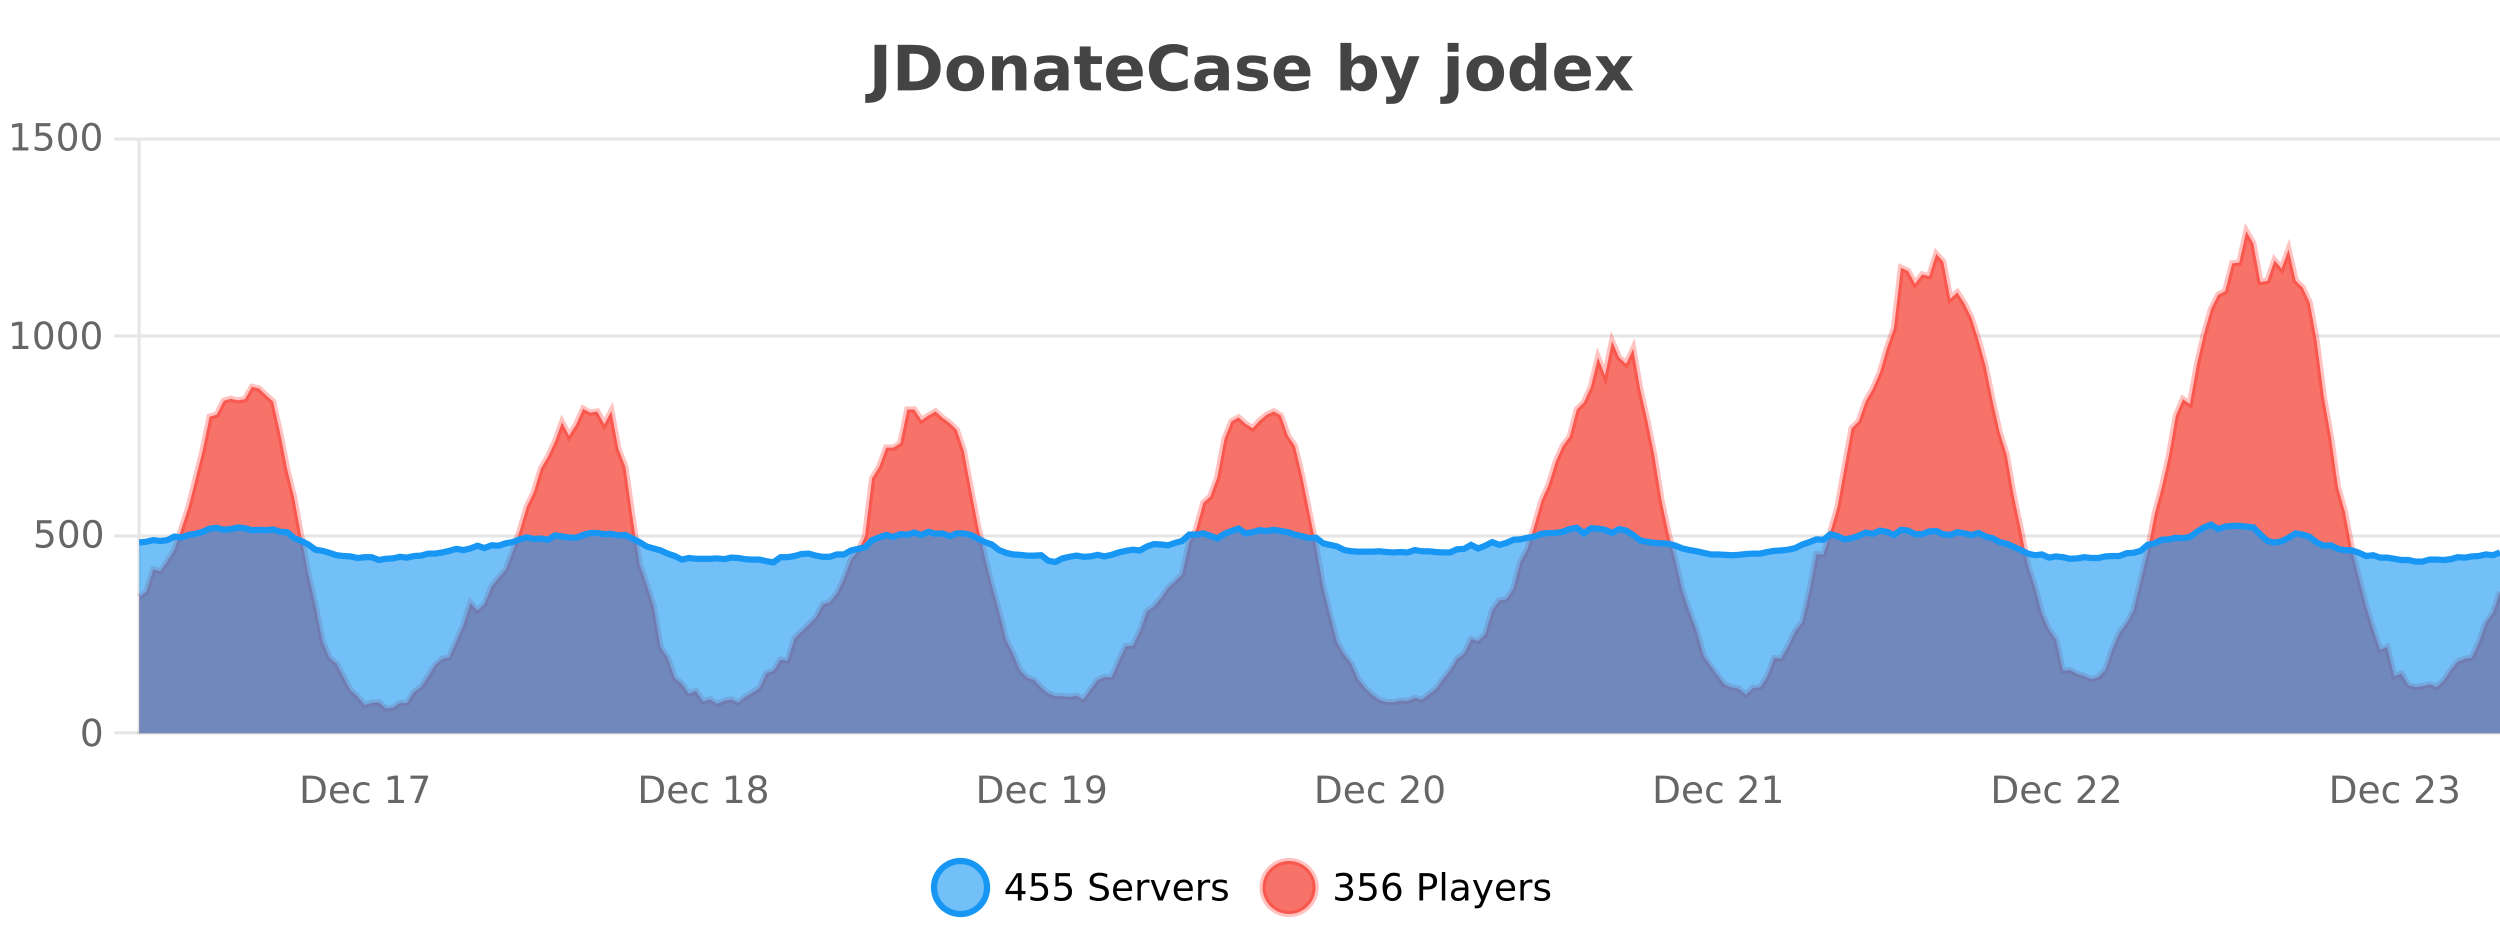 <?xml version="1.0" encoding="UTF-8"?>
<svg xmlns="http://www.w3.org/2000/svg" xmlns:xlink="http://www.w3.org/1999/xlink" width="800pt" height="300pt" viewBox="0 0 800 300" version="1.1">
<defs>
<clipPath id="clip1">
  <path d="M 270 263 L 345 263 L 345 300 L 270 300 Z M 270 263 "/>
</clipPath>
<clipPath id="clip2">
  <path d="M 375 263 L 450 263 L 450 300 L 375 300 Z M 375 263 "/>
</clipPath>
<clipPath id="clip3">
  <path d="M 44.539 73 L 800 73 L 800 234.602 L 44.539 234.602 Z M 44.539 73 "/>
</clipPath>
<clipPath id="clip4">
  <path d="M 43.539 45 L 800 45 L 800 235.602 L 43.539 235.602 Z M 43.539 45 "/>
</clipPath>
<clipPath id="clip5">
  <path d="M 44.539 167 L 800 167 L 800 234.602 L 44.539 234.602 Z M 44.539 167 "/>
</clipPath>
<clipPath id="clip6">
  <path d="M 43.539 139 L 800 139 L 800 209 L 43.539 209 Z M 43.539 139 "/>
</clipPath>
</defs>
<g id="surface1164146">
<rect x="0" y="0" width="800" height="300" style="fill:rgb(100%,100%,100%);fill-opacity:1;stroke:none;"/>
<path style="fill:none;stroke-width:1;stroke-linecap:butt;stroke-linejoin:miter;stroke:rgb(0%,0%,0%);stroke-opacity:0.098;stroke-miterlimit:10;" d="M 45 234.5 L 800 234.5 "/>
<path style="fill:none;stroke-width:1;stroke-linecap:butt;stroke-linejoin:miter;stroke:rgb(0%,0%,0%);stroke-opacity:0.098;stroke-miterlimit:10;" d="M 36.539 234.5 L 44 234.5 "/>
<path style="fill:none;stroke-width:1;stroke-linecap:butt;stroke-linejoin:miter;stroke:rgb(0%,0%,0%);stroke-opacity:0.098;stroke-miterlimit:10;" d="M 45 171.5 L 800 171.5 "/>
<path style="fill:none;stroke-width:1;stroke-linecap:butt;stroke-linejoin:miter;stroke:rgb(0%,0%,0%);stroke-opacity:0.098;stroke-miterlimit:10;" d="M 36.539 171.5 L 44 171.5 "/>
<path style="fill:none;stroke-width:1;stroke-linecap:butt;stroke-linejoin:miter;stroke:rgb(0%,0%,0%);stroke-opacity:0.098;stroke-miterlimit:10;" d="M 45 107.5 L 800 107.5 "/>
<path style="fill:none;stroke-width:1;stroke-linecap:butt;stroke-linejoin:miter;stroke:rgb(0%,0%,0%);stroke-opacity:0.098;stroke-miterlimit:10;" d="M 36.539 107.5 L 44 107.5 "/>
<path style="fill:none;stroke-width:1;stroke-linecap:butt;stroke-linejoin:miter;stroke:rgb(0%,0%,0%);stroke-opacity:0.098;stroke-miterlimit:10;" d="M 45 44.5 L 800 44.5 "/>
<path style="fill:none;stroke-width:1;stroke-linecap:butt;stroke-linejoin:miter;stroke:rgb(0%,0%,0%);stroke-opacity:0.098;stroke-miterlimit:10;" d="M 36.539 44.5 L 44 44.5 "/>
<path style=" stroke:none;fill-rule:nonzero;fill:rgb(9.02%,58.824%,95.294%);fill-opacity:0.6;" d="M 315.852 284 C 315.852 288.688 312.055 292.484 307.367 292.484 C 302.684 292.484 298.883 288.688 298.883 284 C 298.883 279.312 302.684 275.516 307.367 275.516 C 312.055 275.516 315.852 279.312 315.852 284 Z M 315.852 284 "/>
<g clip-path="url(#clip1)" clip-rule="nonzero">
<path style="fill:none;stroke-width:2;stroke-linecap:butt;stroke-linejoin:miter;stroke:rgb(9.02%,58.824%,95.294%);stroke-opacity:1;stroke-miterlimit:10;" d="M 315.852 284 C 315.852 288.688 312.055 292.484 307.367 292.484 C 302.684 292.484 298.883 288.688 298.883 284 C 298.883 279.312 302.684 275.516 307.367 275.516 C 312.055 275.516 315.852 279.312 315.852 284 Z M 315.852 284 "/>
</g>
<path style=" stroke:none;fill-rule:nonzero;fill:rgb(0%,0%,0%);fill-opacity:1;" d="M 325.711 280.438 L 322.727 285.109 L 325.711 285.109 Z M 325.398 279.406 L 326.898 279.406 L 326.898 285.109 L 328.148 285.109 L 328.148 286.094 L 326.898 286.094 L 326.898 288.156 L 325.711 288.156 L 325.711 286.094 L 321.773 286.094 L 321.773 284.953 Z M 330.113 279.406 L 334.754 279.406 L 334.754 280.406 L 331.191 280.406 L 331.191 282.547 C 331.367 282.484 331.539 282.445 331.707 282.422 C 331.883 282.391 332.055 282.375 332.223 282.375 C 333.199 282.375 333.977 282.648 334.551 283.188 C 335.121 283.719 335.41 284.438 335.41 285.344 C 335.41 286.293 335.113 287.027 334.52 287.547 C 333.934 288.07 333.113 288.328 332.051 288.328 C 331.676 288.328 331.293 288.297 330.91 288.234 C 330.535 288.172 330.145 288.078 329.738 287.953 L 329.738 286.766 C 330.09 286.953 330.457 287.094 330.832 287.188 C 331.207 287.281 331.602 287.328 332.02 287.328 C 332.695 287.328 333.23 287.152 333.629 286.797 C 334.023 286.445 334.223 285.961 334.223 285.344 C 334.223 284.742 334.023 284.262 333.629 283.906 C 333.23 283.555 332.695 283.375 332.02 283.375 C 331.707 283.375 331.387 283.414 331.066 283.484 C 330.754 283.547 330.434 283.652 330.113 283.797 Z M 337.75 279.406 L 342.391 279.406 L 342.391 280.406 L 338.828 280.406 L 338.828 282.547 C 339.004 282.484 339.176 282.445 339.344 282.422 C 339.52 282.391 339.691 282.375 339.859 282.375 C 340.836 282.375 341.613 282.648 342.188 283.188 C 342.758 283.719 343.047 284.438 343.047 285.344 C 343.047 286.293 342.75 287.027 342.156 287.547 C 341.57 288.07 340.75 288.328 339.688 288.328 C 339.312 288.328 338.93 288.297 338.547 288.234 C 338.172 288.172 337.781 288.078 337.375 287.953 L 337.375 286.766 C 337.727 286.953 338.094 287.094 338.469 287.188 C 338.844 287.281 339.238 287.328 339.656 287.328 C 340.332 287.328 340.867 287.152 341.266 286.797 C 341.66 286.445 341.859 285.961 341.859 285.344 C 341.859 284.742 341.66 284.262 341.266 283.906 C 340.867 283.555 340.332 283.375 339.656 283.375 C 339.344 283.375 339.023 283.414 338.703 283.484 C 338.391 283.547 338.07 283.652 337.75 283.797 Z M 354.32 279.688 L 354.32 280.844 C 353.871 280.637 353.445 280.48 353.039 280.375 C 352.641 280.262 352.262 280.203 351.898 280.203 C 351.25 280.203 350.75 280.328 350.398 280.578 C 350.055 280.828 349.883 281.188 349.883 281.656 C 349.883 282.043 349.996 282.336 350.227 282.531 C 350.453 282.73 350.898 282.887 351.555 283 L 352.258 283.156 C 353.141 283.324 353.793 283.621 354.211 284.047 C 354.637 284.465 354.852 285.027 354.852 285.734 C 354.852 286.59 354.562 287.234 353.992 287.672 C 353.43 288.109 352.594 288.328 351.492 288.328 C 351.086 288.328 350.648 288.281 350.18 288.188 C 349.711 288.094 349.227 287.953 348.727 287.766 L 348.727 286.547 C 349.203 286.82 349.672 287.023 350.133 287.156 C 350.602 287.293 351.055 287.359 351.492 287.359 C 352.168 287.359 352.688 287.23 353.055 286.969 C 353.43 286.699 353.617 286.32 353.617 285.828 C 353.617 285.402 353.48 285.07 353.211 284.828 C 352.949 284.578 352.516 284.398 351.914 284.281 L 351.195 284.141 C 350.309 283.965 349.668 283.688 349.273 283.312 C 348.887 282.938 348.695 282.418 348.695 281.75 C 348.695 280.969 348.965 280.359 349.508 279.922 C 350.047 279.477 350.797 279.25 351.758 279.25 C 352.172 279.25 352.59 279.289 353.008 279.359 C 353.434 279.434 353.871 279.543 354.32 279.688 Z M 362.266 284.609 L 362.266 285.125 L 357.297 285.125 C 357.348 285.875 357.57 286.445 357.969 286.828 C 358.375 287.215 358.93 287.406 359.641 287.406 C 360.055 287.406 360.457 287.359 360.844 287.266 C 361.238 287.164 361.629 287.008 362.016 286.797 L 362.016 287.828 C 361.617 287.984 361.219 288.105 360.812 288.188 C 360.406 288.281 359.992 288.328 359.578 288.328 C 358.535 288.328 357.707 288.027 357.094 287.422 C 356.477 286.809 356.172 285.98 356.172 284.938 C 356.172 283.867 356.461 283.016 357.047 282.391 C 357.629 281.758 358.41 281.438 359.391 281.438 C 360.273 281.438 360.973 281.727 361.484 282.297 C 362.004 282.859 362.266 283.633 362.266 284.609 Z M 361.188 284.281 C 361.176 283.699 361.008 283.23 360.688 282.875 C 360.363 282.523 359.938 282.344 359.406 282.344 C 358.801 282.344 358.316 282.516 357.953 282.859 C 357.598 283.203 357.395 283.684 357.344 284.297 Z M 367.836 282.594 C 367.711 282.531 367.574 282.484 367.43 282.453 C 367.293 282.414 367.137 282.391 366.961 282.391 C 366.355 282.391 365.887 282.59 365.555 282.984 C 365.23 283.383 365.07 283.953 365.07 284.703 L 365.07 288.156 L 363.992 288.156 L 363.992 281.594 L 365.07 281.594 L 365.07 282.609 C 365.297 282.215 365.594 281.922 365.961 281.734 C 366.324 281.539 366.766 281.438 367.289 281.438 C 367.359 281.438 367.438 281.445 367.523 281.453 C 367.617 281.465 367.715 281.48 367.82 281.5 Z M 368.195 281.594 L 369.336 281.594 L 371.383 287.094 L 373.445 281.594 L 374.586 281.594 L 372.117 288.156 L 370.648 288.156 Z M 381.688 284.609 L 381.688 285.125 L 376.719 285.125 C 376.77 285.875 376.992 286.445 377.391 286.828 C 377.797 287.215 378.352 287.406 379.062 287.406 C 379.477 287.406 379.879 287.359 380.266 287.266 C 380.66 287.164 381.051 287.008 381.438 286.797 L 381.438 287.828 C 381.039 287.984 380.641 288.105 380.234 288.188 C 379.828 288.281 379.414 288.328 379 288.328 C 377.957 288.328 377.129 288.027 376.516 287.422 C 375.898 286.809 375.594 285.98 375.594 284.938 C 375.594 283.867 375.883 283.016 376.469 282.391 C 377.051 281.758 377.832 281.438 378.812 281.438 C 379.695 281.438 380.395 281.727 380.906 282.297 C 381.426 282.859 381.688 283.633 381.688 284.609 Z M 380.609 284.281 C 380.598 283.699 380.43 283.23 380.109 282.875 C 379.785 282.523 379.359 282.344 378.828 282.344 C 378.223 282.344 377.738 282.516 377.375 282.859 C 377.02 283.203 376.816 283.684 376.766 284.297 Z M 387.258 282.594 C 387.133 282.531 386.996 282.484 386.852 282.453 C 386.715 282.414 386.559 282.391 386.383 282.391 C 385.777 282.391 385.309 282.59 384.977 282.984 C 384.652 283.383 384.492 283.953 384.492 284.703 L 384.492 288.156 L 383.414 288.156 L 383.414 281.594 L 384.492 281.594 L 384.492 282.609 C 384.719 282.215 385.016 281.922 385.383 281.734 C 385.746 281.539 386.188 281.438 386.711 281.438 C 386.781 281.438 386.859 281.445 386.945 281.453 C 387.039 281.465 387.137 281.48 387.242 281.5 Z M 392.562 281.781 L 392.562 282.812 C 392.258 282.656 391.941 282.543 391.609 282.469 C 391.285 282.387 390.945 282.344 390.594 282.344 C 390.062 282.344 389.66 282.43 389.391 282.594 C 389.117 282.75 388.984 282.996 388.984 283.328 C 388.984 283.578 389.078 283.777 389.266 283.922 C 389.461 284.059 389.852 284.188 390.438 284.312 L 390.797 284.406 C 391.566 284.562 392.113 284.793 392.438 285.094 C 392.758 285.398 392.922 285.812 392.922 286.344 C 392.922 286.961 392.676 287.445 392.188 287.797 C 391.707 288.152 391.047 288.328 390.203 288.328 C 389.848 288.328 389.477 288.289 389.094 288.219 C 388.719 288.156 388.32 288.059 387.906 287.922 L 387.906 286.797 C 388.301 287.008 388.691 287.164 389.078 287.266 C 389.461 287.371 389.848 287.422 390.234 287.422 C 390.734 287.422 391.117 287.34 391.391 287.172 C 391.672 286.996 391.812 286.746 391.812 286.422 C 391.812 286.133 391.711 285.906 391.516 285.75 C 391.316 285.594 390.883 285.445 390.219 285.297 L 389.844 285.219 C 389.176 285.074 388.691 284.855 388.391 284.562 C 388.098 284.273 387.953 283.875 387.953 283.375 C 387.953 282.75 388.172 282.273 388.609 281.938 C 389.047 281.605 389.664 281.438 390.469 281.438 C 390.863 281.438 391.238 281.469 391.594 281.531 C 391.945 281.586 392.27 281.668 392.562 281.781 Z M 317.367 277.016 "/>
<path style=" stroke:none;fill-rule:nonzero;fill:rgb(96.863%,44.706%,40.784%);fill-opacity:1;" d="M 420.988 284 C 420.988 288.688 417.191 292.484 412.504 292.484 C 407.82 292.484 404.02 288.688 404.02 284 C 404.02 279.312 407.82 275.516 412.504 275.516 C 417.191 275.516 420.988 279.312 420.988 284 Z M 420.988 284 "/>
<g clip-path="url(#clip2)" clip-rule="nonzero">
<path style="fill:none;stroke-width:2;stroke-linecap:butt;stroke-linejoin:miter;stroke:rgb(100%,4.706%,0%);stroke-opacity:0.247;stroke-miterlimit:10;" d="M 420.988 284 C 420.988 288.688 417.191 292.484 412.504 292.484 C 407.82 292.484 404.02 288.688 404.02 284 C 404.02 279.312 407.82 275.516 412.504 275.516 C 417.191 275.516 420.988 279.312 420.988 284 Z M 420.988 284 "/>
</g>
<path style=" stroke:none;fill-rule:nonzero;fill:rgb(0%,0%,0%);fill-opacity:1;" d="M 431.195 283.438 C 431.758 283.562 432.195 283.82 432.508 284.203 C 432.828 284.578 432.992 285.047 432.992 285.609 C 432.992 286.477 432.695 287.148 432.102 287.625 C 431.508 288.094 430.664 288.328 429.57 288.328 C 429.203 288.328 428.824 288.289 428.43 288.219 C 428.043 288.148 427.648 288.039 427.242 287.891 L 427.242 286.75 C 427.562 286.938 427.918 287.086 428.305 287.188 C 428.699 287.281 429.109 287.328 429.539 287.328 C 430.277 287.328 430.84 287.184 431.227 286.891 C 431.621 286.602 431.82 286.172 431.82 285.609 C 431.82 285.102 431.637 284.699 431.273 284.406 C 430.906 284.117 430.406 283.969 429.773 283.969 L 428.742 283.969 L 428.742 283 L 429.82 283 C 430.391 283 430.836 282.887 431.148 282.656 C 431.461 282.418 431.617 282.078 431.617 281.641 C 431.617 281.195 431.453 280.852 431.133 280.609 C 430.82 280.371 430.367 280.25 429.773 280.25 C 429.438 280.25 429.086 280.289 428.711 280.359 C 428.344 280.422 427.938 280.527 427.492 280.672 L 427.492 279.625 C 427.949 279.5 428.371 279.406 428.758 279.344 C 429.152 279.281 429.523 279.25 429.867 279.25 C 430.773 279.25 431.484 279.453 432.008 279.859 C 432.527 280.266 432.789 280.82 432.789 281.516 C 432.789 282.008 432.648 282.418 432.367 282.75 C 432.094 283.086 431.703 283.312 431.195 283.438 Z M 435.25 279.406 L 439.891 279.406 L 439.891 280.406 L 436.328 280.406 L 436.328 282.547 C 436.504 282.484 436.676 282.445 436.844 282.422 C 437.02 282.391 437.191 282.375 437.359 282.375 C 438.336 282.375 439.113 282.648 439.688 283.188 C 440.258 283.719 440.547 284.438 440.547 285.344 C 440.547 286.293 440.25 287.027 439.656 287.547 C 439.07 288.07 438.25 288.328 437.188 288.328 C 436.812 288.328 436.43 288.297 436.047 288.234 C 435.672 288.172 435.281 288.078 434.875 287.953 L 434.875 286.766 C 435.227 286.953 435.594 287.094 435.969 287.188 C 436.344 287.281 436.738 287.328 437.156 287.328 C 437.832 287.328 438.367 287.152 438.766 286.797 C 439.16 286.445 439.359 285.961 439.359 285.344 C 439.359 284.742 439.16 284.262 438.766 283.906 C 438.367 283.555 437.832 283.375 437.156 283.375 C 436.844 283.375 436.523 283.414 436.203 283.484 C 435.891 283.547 435.57 283.652 435.25 283.797 Z M 445.555 283.312 C 445.023 283.312 444.602 283.496 444.289 283.859 C 443.977 284.227 443.82 284.719 443.82 285.344 C 443.82 285.98 443.977 286.48 444.289 286.844 C 444.602 287.211 445.023 287.391 445.555 287.391 C 446.086 287.391 446.5 287.211 446.805 286.844 C 447.117 286.48 447.273 285.98 447.273 285.344 C 447.273 284.719 447.117 284.227 446.805 283.859 C 446.5 283.496 446.086 283.312 445.555 283.312 Z M 447.898 279.594 L 447.898 280.672 C 447.594 280.539 447.293 280.434 446.992 280.359 C 446.688 280.289 446.391 280.25 446.102 280.25 C 445.32 280.25 444.719 280.516 444.305 281.047 C 443.898 281.57 443.664 282.359 443.602 283.422 C 443.828 283.09 444.117 282.836 444.461 282.656 C 444.812 282.469 445.199 282.375 445.617 282.375 C 446.492 282.375 447.184 282.641 447.695 283.172 C 448.203 283.703 448.461 284.43 448.461 285.344 C 448.461 286.25 448.195 286.977 447.664 287.516 C 447.133 288.059 446.43 288.328 445.555 288.328 C 444.531 288.328 443.758 287.945 443.227 287.172 C 442.695 286.391 442.43 285.266 442.43 283.797 C 442.43 282.414 442.758 281.309 443.414 280.484 C 444.07 279.664 444.949 279.25 446.055 279.25 C 446.344 279.25 446.641 279.281 446.945 279.344 C 447.246 279.398 447.562 279.48 447.898 279.594 Z M 455.398 280.375 L 455.398 283.672 L 456.883 283.672 C 457.434 283.672 457.859 283.531 458.164 283.25 C 458.465 282.961 458.617 282.547 458.617 282.016 C 458.617 281.496 458.465 281.094 458.164 280.812 C 457.859 280.523 457.434 280.375 456.883 280.375 Z M 454.211 279.406 L 456.883 279.406 C 457.871 279.406 458.617 279.633 459.117 280.078 C 459.617 280.516 459.867 281.164 459.867 282.016 C 459.867 282.883 459.617 283.539 459.117 283.984 C 458.617 284.422 457.871 284.641 456.883 284.641 L 455.398 284.641 L 455.398 288.156 L 454.211 288.156 Z M 461.398 279.031 L 462.477 279.031 L 462.477 288.156 L 461.398 288.156 Z M 467.719 284.859 C 466.852 284.859 466.25 284.961 465.906 285.156 C 465.57 285.355 465.406 285.695 465.406 286.172 C 465.406 286.559 465.531 286.867 465.781 287.094 C 466.039 287.312 466.383 287.422 466.812 287.422 C 467.414 287.422 467.895 287.215 468.25 286.797 C 468.613 286.371 468.797 285.805 468.797 285.094 L 468.797 284.859 Z M 469.875 284.406 L 469.875 288.156 L 468.797 288.156 L 468.797 287.156 C 468.547 287.555 468.238 287.852 467.875 288.047 C 467.508 288.234 467.062 288.328 466.531 288.328 C 465.852 288.328 465.316 288.141 464.922 287.766 C 464.523 287.383 464.328 286.875 464.328 286.25 C 464.328 285.512 464.57 284.953 465.062 284.578 C 465.562 284.203 466.301 284.016 467.281 284.016 L 468.797 284.016 L 468.797 283.906 C 468.797 283.406 468.629 283.023 468.297 282.75 C 467.973 282.48 467.52 282.344 466.938 282.344 C 466.562 282.344 466.191 282.391 465.828 282.484 C 465.473 282.578 465.133 282.715 464.812 282.891 L 464.812 281.891 C 465.207 281.734 465.586 281.621 465.953 281.547 C 466.328 281.477 466.691 281.438 467.047 281.438 C 467.992 281.438 468.703 281.684 469.172 282.172 C 469.641 282.664 469.875 283.406 469.875 284.406 Z M 474.82 288.766 C 474.516 289.547 474.219 290.055 473.93 290.297 C 473.637 290.535 473.25 290.656 472.773 290.656 L 471.914 290.656 L 471.914 289.75 L 472.539 289.75 C 472.84 289.75 473.07 289.676 473.227 289.531 C 473.391 289.395 473.574 289.066 473.773 288.547 L 473.977 288.047 L 471.32 281.594 L 472.461 281.594 L 474.508 286.719 L 476.57 281.594 L 477.711 281.594 Z M 484.812 284.609 L 484.812 285.125 L 479.844 285.125 C 479.895 285.875 480.117 286.445 480.516 286.828 C 480.922 287.215 481.477 287.406 482.188 287.406 C 482.602 287.406 483.004 287.359 483.391 287.266 C 483.785 287.164 484.176 287.008 484.562 286.797 L 484.562 287.828 C 484.164 287.984 483.766 288.105 483.359 288.188 C 482.953 288.281 482.539 288.328 482.125 288.328 C 481.082 288.328 480.254 288.027 479.641 287.422 C 479.023 286.809 478.719 285.98 478.719 284.938 C 478.719 283.867 479.008 283.016 479.594 282.391 C 480.176 281.758 480.957 281.438 481.938 281.438 C 482.82 281.438 483.52 281.727 484.031 282.297 C 484.551 282.859 484.812 283.633 484.812 284.609 Z M 483.734 284.281 C 483.723 283.699 483.555 283.23 483.234 282.875 C 482.91 282.523 482.484 282.344 481.953 282.344 C 481.348 282.344 480.863 282.516 480.5 282.859 C 480.145 283.203 479.941 283.684 479.891 284.297 Z M 490.383 282.594 C 490.258 282.531 490.121 282.484 489.977 282.453 C 489.84 282.414 489.684 282.391 489.508 282.391 C 488.902 282.391 488.434 282.59 488.102 282.984 C 487.777 283.383 487.617 283.953 487.617 284.703 L 487.617 288.156 L 486.539 288.156 L 486.539 281.594 L 487.617 281.594 L 487.617 282.609 C 487.844 282.215 488.141 281.922 488.508 281.734 C 488.871 281.539 489.312 281.438 489.836 281.438 C 489.906 281.438 489.984 281.445 490.07 281.453 C 490.164 281.465 490.262 281.48 490.367 281.5 Z M 495.691 281.781 L 495.691 282.812 C 495.387 282.656 495.07 282.543 494.738 282.469 C 494.414 282.387 494.074 282.344 493.723 282.344 C 493.191 282.344 492.789 282.43 492.52 282.594 C 492.246 282.75 492.113 282.996 492.113 283.328 C 492.113 283.578 492.207 283.777 492.395 283.922 C 492.59 284.059 492.98 284.188 493.566 284.312 L 493.926 284.406 C 494.695 284.562 495.242 284.793 495.566 285.094 C 495.887 285.398 496.051 285.812 496.051 286.344 C 496.051 286.961 495.805 287.445 495.316 287.797 C 494.836 288.152 494.176 288.328 493.332 288.328 C 492.977 288.328 492.605 288.289 492.223 288.219 C 491.848 288.156 491.449 288.059 491.035 287.922 L 491.035 286.797 C 491.43 287.008 491.82 287.164 492.207 287.266 C 492.59 287.371 492.977 287.422 493.363 287.422 C 493.863 287.422 494.246 287.34 494.52 287.172 C 494.801 286.996 494.941 286.746 494.941 286.422 C 494.941 286.133 494.84 285.906 494.645 285.75 C 494.445 285.594 494.012 285.445 493.348 285.297 L 492.973 285.219 C 492.305 285.074 491.82 284.855 491.52 284.562 C 491.227 284.273 491.082 283.875 491.082 283.375 C 491.082 282.75 491.301 282.273 491.738 281.938 C 492.176 281.605 492.793 281.438 493.598 281.438 C 493.992 281.438 494.367 281.469 494.723 281.531 C 495.074 281.586 495.398 281.668 495.691 281.781 Z M 422.504 277.016 "/>
<path style=" stroke:none;fill-rule:nonzero;fill:rgb(26.667%,26.667%,26.667%);fill-opacity:1;" d="M 279.844 14.344 L 283.594 14.344 L 283.594 27.5 C 283.594 29.32 283.098 30.68 282.109 31.578 C 281.129 32.473 279.641 32.922 277.641 32.922 L 276.875 32.922 L 276.875 30.078 L 277.469 30.078 C 278.25 30.078 278.836 29.859 279.234 29.422 C 279.641 28.992 279.844 28.355 279.844 27.5 Z M 291.035 17.188 L 291.035 26.078 L 292.379 26.078 C 293.918 26.078 295.098 25.699 295.91 24.938 C 296.723 24.18 297.129 23.07 297.129 21.609 C 297.129 20.172 296.723 19.078 295.91 18.328 C 295.105 17.57 293.93 17.188 292.379 17.188 Z M 287.285 14.344 L 291.238 14.344 C 293.457 14.344 295.105 14.5 296.191 14.812 C 297.273 15.125 298.199 15.664 298.973 16.422 C 299.66 17.078 300.168 17.84 300.504 18.703 C 300.836 19.559 301.004 20.527 301.004 21.609 C 301.004 22.715 300.836 23.699 300.504 24.562 C 300.168 25.43 299.66 26.188 298.973 26.844 C 298.191 27.594 297.254 28.133 296.16 28.453 C 295.066 28.766 293.426 28.922 291.238 28.922 L 287.285 28.922 Z M 308.934 20.219 C 308.152 20.219 307.559 20.5 307.152 21.062 C 306.746 21.617 306.543 22.418 306.543 23.469 C 306.543 24.512 306.746 25.312 307.152 25.875 C 307.559 26.43 308.152 26.703 308.934 26.703 C 309.691 26.703 310.27 26.43 310.668 25.875 C 311.074 25.312 311.277 24.512 311.277 23.469 C 311.277 22.418 311.074 21.617 310.668 21.062 C 310.27 20.5 309.691 20.219 308.934 20.219 Z M 308.934 17.719 C 310.809 17.719 312.27 18.23 313.324 19.25 C 314.387 20.262 314.918 21.668 314.918 23.469 C 314.918 25.262 314.387 26.668 313.324 27.688 C 312.27 28.699 310.809 29.203 308.934 29.203 C 307.035 29.203 305.559 28.699 304.496 27.688 C 303.434 26.668 302.902 25.262 302.902 23.469 C 302.902 21.668 303.434 20.262 304.496 19.25 C 305.559 18.23 307.035 17.719 308.934 17.719 Z M 328.453 22.266 L 328.453 28.922 L 324.938 28.922 L 324.938 23.828 C 324.938 22.883 324.914 22.23 324.875 21.875 C 324.832 21.512 324.758 21.246 324.656 21.078 C 324.52 20.852 324.332 20.672 324.094 20.547 C 323.863 20.422 323.598 20.359 323.297 20.359 C 322.566 20.359 321.992 20.641 321.578 21.203 C 321.16 21.766 320.953 22.547 320.953 23.547 L 320.953 28.922 L 317.469 28.922 L 317.469 17.984 L 320.953 17.984 L 320.953 19.578 C 321.484 18.945 322.047 18.477 322.641 18.172 C 323.234 17.871 323.883 17.719 324.594 17.719 C 325.863 17.719 326.82 18.109 327.469 18.891 C 328.125 19.664 328.453 20.789 328.453 22.266 Z M 336.602 24 C 335.871 24 335.324 24.125 334.961 24.375 C 334.594 24.617 334.414 24.98 334.414 25.469 C 334.414 25.906 334.559 26.25 334.852 26.5 C 335.152 26.75 335.562 26.875 336.086 26.875 C 336.742 26.875 337.293 26.641 337.742 26.172 C 338.199 25.703 338.43 25.117 338.43 24.406 L 338.43 24 Z M 341.945 22.688 L 341.945 28.922 L 338.43 28.922 L 338.43 27.297 C 337.961 27.965 337.43 28.449 336.836 28.75 C 336.25 29.051 335.539 29.203 334.695 29.203 C 333.57 29.203 332.652 28.875 331.945 28.219 C 331.234 27.555 330.883 26.695 330.883 25.641 C 330.883 24.359 331.32 23.422 332.195 22.828 C 333.078 22.227 334.469 21.922 336.367 21.922 L 338.43 21.922 L 338.43 21.641 C 338.43 21.09 338.211 20.688 337.773 20.438 C 337.336 20.18 336.652 20.047 335.727 20.047 C 334.977 20.047 334.277 20.125 333.633 20.281 C 332.984 20.43 332.387 20.648 331.836 20.938 L 331.836 18.281 C 332.586 18.094 333.336 17.953 334.086 17.859 C 334.844 17.766 335.605 17.719 336.367 17.719 C 338.336 17.719 339.758 18.109 340.633 18.891 C 341.508 19.664 341.945 20.93 341.945 22.688 Z M 349.016 14.875 L 349.016 17.984 L 352.625 17.984 L 352.625 20.484 L 349.016 20.484 L 349.016 25.125 C 349.016 25.637 349.113 25.98 349.312 26.156 C 349.52 26.336 349.922 26.422 350.516 26.422 L 352.312 26.422 L 352.312 28.922 L 349.312 28.922 C 347.938 28.922 346.957 28.637 346.375 28.062 C 345.801 27.48 345.516 26.5 345.516 25.125 L 345.516 20.484 L 343.781 20.484 L 343.781 17.984 L 345.516 17.984 L 345.516 14.875 Z M 365.672 23.422 L 365.672 24.422 L 357.5 24.422 C 357.582 25.246 357.879 25.859 358.391 26.266 C 358.898 26.672 359.609 26.875 360.516 26.875 C 361.254 26.875 362.008 26.766 362.781 26.547 C 363.551 26.328 364.344 26 365.156 25.562 L 365.156 28.25 C 364.332 28.562 363.504 28.797 362.672 28.953 C 361.848 29.117 361.023 29.203 360.203 29.203 C 358.223 29.203 356.68 28.703 355.578 27.703 C 354.484 26.695 353.938 25.281 353.938 23.469 C 353.938 21.68 354.473 20.273 355.547 19.25 C 356.629 18.23 358.113 17.719 360 17.719 C 361.719 17.719 363.094 18.242 364.125 19.281 C 365.156 20.312 365.672 21.695 365.672 23.422 Z M 362.078 22.266 C 362.078 21.602 361.883 21.062 361.5 20.656 C 361.113 20.25 360.609 20.047 359.984 20.047 C 359.305 20.047 358.754 20.242 358.328 20.625 C 357.91 21 357.648 21.547 357.547 22.266 Z M 380.047 28.125 C 379.348 28.48 378.625 28.746 377.875 28.922 C 377.133 29.109 376.352 29.203 375.531 29.203 C 373.102 29.203 371.18 28.527 369.766 27.172 C 368.348 25.809 367.641 23.965 367.641 21.641 C 367.641 19.32 368.348 17.48 369.766 16.125 C 371.18 14.762 373.102 14.078 375.531 14.078 C 376.352 14.078 377.133 14.172 377.875 14.359 C 378.625 14.539 379.348 14.805 380.047 15.156 L 380.047 18.172 C 379.348 17.703 378.66 17.359 377.984 17.141 C 377.305 16.914 376.594 16.797 375.844 16.797 C 374.5 16.797 373.441 17.23 372.672 18.094 C 371.91 18.949 371.531 20.133 371.531 21.641 C 371.531 23.152 371.91 24.34 372.672 25.203 C 373.441 26.059 374.5 26.484 375.844 26.484 C 376.594 26.484 377.305 26.375 377.984 26.156 C 378.66 25.93 379.348 25.578 380.047 25.109 Z M 387.898 24 C 387.168 24 386.621 24.125 386.258 24.375 C 385.891 24.617 385.711 24.98 385.711 25.469 C 385.711 25.906 385.855 26.25 386.148 26.5 C 386.449 26.75 386.859 26.875 387.383 26.875 C 388.039 26.875 388.59 26.641 389.039 26.172 C 389.496 25.703 389.727 25.117 389.727 24.406 L 389.727 24 Z M 393.242 22.688 L 393.242 28.922 L 389.727 28.922 L 389.727 27.297 C 389.258 27.965 388.727 28.449 388.133 28.75 C 387.547 29.051 386.836 29.203 385.992 29.203 C 384.867 29.203 383.949 28.875 383.242 28.219 C 382.531 27.555 382.18 26.695 382.18 25.641 C 382.18 24.359 382.617 23.422 383.492 22.828 C 384.375 22.227 385.766 21.922 387.664 21.922 L 389.727 21.922 L 389.727 21.641 C 389.727 21.09 389.508 20.688 389.07 20.438 C 388.633 20.18 387.949 20.047 387.023 20.047 C 386.273 20.047 385.574 20.125 384.93 20.281 C 384.281 20.43 383.684 20.648 383.133 20.938 L 383.133 18.281 C 383.883 18.094 384.633 17.953 385.383 17.859 C 386.141 17.766 386.902 17.719 387.664 17.719 C 389.633 17.719 391.055 18.109 391.93 18.891 C 392.805 19.664 393.242 20.93 393.242 22.688 Z M 405.035 18.328 L 405.035 20.984 C 404.293 20.672 403.574 20.438 402.879 20.281 C 402.18 20.125 401.52 20.047 400.895 20.047 C 400.238 20.047 399.746 20.133 399.426 20.297 C 399.102 20.465 398.941 20.719 398.941 21.062 C 398.941 21.344 399.059 21.559 399.301 21.703 C 399.551 21.852 399.988 21.961 400.613 22.031 L 401.238 22.125 C 403.027 22.355 404.23 22.73 404.848 23.25 C 405.461 23.773 405.77 24.59 405.77 25.703 C 405.77 26.871 405.336 27.746 404.473 28.328 C 403.617 28.914 402.34 29.203 400.645 29.203 C 399.914 29.203 399.164 29.145 398.395 29.031 C 397.621 28.918 396.832 28.746 396.02 28.516 L 396.02 25.859 C 396.715 26.203 397.43 26.461 398.16 26.625 C 398.887 26.793 399.633 26.875 400.395 26.875 C 401.082 26.875 401.598 26.781 401.941 26.594 C 402.285 26.406 402.457 26.125 402.457 25.75 C 402.457 25.438 402.336 25.211 402.098 25.062 C 401.855 24.906 401.383 24.789 400.676 24.703 L 400.066 24.625 C 398.504 24.43 397.41 24.07 396.785 23.547 C 396.16 23.016 395.848 22.215 395.848 21.141 C 395.848 19.984 396.242 19.125 397.035 18.562 C 397.836 18 399.055 17.719 400.691 17.719 C 401.336 17.719 402.012 17.773 402.723 17.875 C 403.43 17.969 404.199 18.121 405.035 18.328 Z M 419.312 23.422 L 419.312 24.422 L 411.141 24.422 C 411.223 25.246 411.52 25.859 412.031 26.266 C 412.539 26.672 413.25 26.875 414.156 26.875 C 414.895 26.875 415.648 26.766 416.422 26.547 C 417.191 26.328 417.984 26 418.797 25.562 L 418.797 28.25 C 417.973 28.562 417.145 28.797 416.312 28.953 C 415.488 29.117 414.664 29.203 413.844 29.203 C 411.863 29.203 410.32 28.703 409.219 27.703 C 408.125 26.695 407.578 25.281 407.578 23.469 C 407.578 21.68 408.113 20.273 409.188 19.25 C 410.27 18.23 411.754 17.719 413.641 17.719 C 415.359 17.719 416.734 18.242 417.766 19.281 C 418.797 20.312 419.312 21.695 419.312 23.422 Z M 415.719 22.266 C 415.719 21.602 415.523 21.062 415.141 20.656 C 414.754 20.25 414.25 20.047 413.625 20.047 C 412.945 20.047 412.395 20.242 411.969 20.625 C 411.551 21 411.289 21.547 411.188 22.266 Z M 434.75 26.672 C 435.5 26.672 436.07 26.402 436.469 25.859 C 436.863 25.309 437.062 24.512 437.062 23.469 C 437.062 22.43 436.863 21.637 436.469 21.094 C 436.07 20.543 435.5 20.266 434.75 20.266 C 434 20.266 433.422 20.543 433.016 21.094 C 432.617 21.637 432.422 22.43 432.422 23.469 C 432.422 24.5 432.617 25.293 433.016 25.844 C 433.422 26.398 434 26.672 434.75 26.672 Z M 432.422 19.578 C 432.91 18.945 433.445 18.477 434.031 18.172 C 434.613 17.871 435.285 17.719 436.047 17.719 C 437.398 17.719 438.508 18.258 439.375 19.328 C 440.238 20.402 440.672 21.781 440.672 23.469 C 440.672 25.148 440.238 26.523 439.375 27.594 C 438.508 28.668 437.398 29.203 436.047 29.203 C 435.285 29.203 434.613 29.051 434.031 28.75 C 433.445 28.449 432.91 27.98 432.422 27.344 L 432.422 28.922 L 428.938 28.922 L 428.938 13.719 L 432.422 13.719 Z M 441.812 17.984 L 445.297 17.984 L 448.25 25.406 L 450.75 17.984 L 454.234 17.984 L 449.641 29.953 C 449.18 31.172 448.641 32.02 448.016 32.5 C 447.398 32.988 446.594 33.234 445.594 33.234 L 443.562 33.234 L 443.562 30.938 L 444.656 30.938 C 445.25 30.938 445.68 30.844 445.953 30.656 C 446.223 30.469 446.43 30.129 446.578 29.641 L 446.688 29.344 Z M 463.25 17.984 L 466.734 17.984 L 466.734 28.719 C 466.734 30.188 466.379 31.305 465.672 32.078 C 464.973 32.848 463.957 33.234 462.625 33.234 L 460.891 33.234 L 460.891 30.938 L 461.5 30.938 C 462.164 30.938 462.625 30.785 462.875 30.484 C 463.125 30.191 463.25 29.602 463.25 28.719 Z M 463.25 13.719 L 466.734 13.719 L 466.734 16.578 L 463.25 16.578 Z M 475.312 20.219 C 474.531 20.219 473.938 20.5 473.531 21.062 C 473.125 21.617 472.922 22.418 472.922 23.469 C 472.922 24.512 473.125 25.312 473.531 25.875 C 473.938 26.43 474.531 26.703 475.312 26.703 C 476.07 26.703 476.648 26.43 477.047 25.875 C 477.453 25.312 477.656 24.512 477.656 23.469 C 477.656 22.418 477.453 21.617 477.047 21.062 C 476.648 20.5 476.07 20.219 475.312 20.219 Z M 475.312 17.719 C 477.188 17.719 478.648 18.23 479.703 19.25 C 480.766 20.262 481.297 21.668 481.297 23.469 C 481.297 25.262 480.766 26.668 479.703 27.688 C 478.648 28.699 477.188 29.203 475.312 29.203 C 473.414 29.203 471.938 28.699 470.875 27.688 C 469.812 26.668 469.281 25.262 469.281 23.469 C 469.281 21.668 469.812 20.262 470.875 19.25 C 471.938 18.23 473.414 17.719 475.312 17.719 Z M 491.285 19.578 L 491.285 13.719 L 494.801 13.719 L 494.801 28.922 L 491.285 28.922 L 491.285 27.344 C 490.805 27.992 490.273 28.465 489.691 28.766 C 489.105 29.055 488.434 29.203 487.676 29.203 C 486.332 29.203 485.227 28.668 484.363 27.594 C 483.496 26.523 483.066 25.148 483.066 23.469 C 483.066 21.781 483.496 20.402 484.363 19.328 C 485.227 18.258 486.332 17.719 487.676 17.719 C 488.434 17.719 489.105 17.871 489.691 18.172 C 490.273 18.477 490.805 18.945 491.285 19.578 Z M 488.973 26.672 C 489.723 26.672 490.293 26.402 490.691 25.859 C 491.086 25.309 491.285 24.512 491.285 23.469 C 491.285 22.43 491.086 21.637 490.691 21.094 C 490.293 20.543 489.723 20.266 488.973 20.266 C 488.23 20.266 487.664 20.543 487.27 21.094 C 486.871 21.637 486.676 22.43 486.676 23.469 C 486.676 24.512 486.871 25.309 487.27 25.859 C 487.664 26.402 488.23 26.672 488.973 26.672 Z M 509.07 23.422 L 509.07 24.422 L 500.898 24.422 C 500.98 25.246 501.277 25.859 501.789 26.266 C 502.297 26.672 503.008 26.875 503.914 26.875 C 504.652 26.875 505.406 26.766 506.18 26.547 C 506.949 26.328 507.742 26 508.555 25.562 L 508.555 28.25 C 507.73 28.562 506.902 28.797 506.07 28.953 C 505.246 29.117 504.422 29.203 503.602 29.203 C 501.621 29.203 500.078 28.703 498.977 27.703 C 497.883 26.695 497.336 25.281 497.336 23.469 C 497.336 21.68 497.871 20.273 498.945 19.25 C 500.027 18.23 501.512 17.719 503.398 17.719 C 505.117 17.719 506.492 18.242 507.523 19.281 C 508.555 20.312 509.07 21.695 509.07 23.422 Z M 505.477 22.266 C 505.477 21.602 505.281 21.062 504.898 20.656 C 504.512 20.25 504.008 20.047 503.383 20.047 C 502.703 20.047 502.152 20.242 501.727 20.625 C 501.309 21 501.047 21.547 500.945 22.266 Z M 514.477 23.328 L 510.539 17.984 L 514.242 17.984 L 516.477 21.219 L 518.742 17.984 L 522.445 17.984 L 518.492 23.312 L 522.633 28.922 L 518.93 28.922 L 516.477 25.469 L 514.039 28.922 L 510.336 28.922 Z M 278 10.359 "/>
<path style="fill:none;stroke-width:1;stroke-linecap:butt;stroke-linejoin:miter;stroke:rgb(0%,0%,0%);stroke-opacity:0.098;stroke-miterlimit:10;" d="M 44 234.5 L 801 234.5 "/>
<path style=" stroke:none;fill-rule:nonzero;fill:rgb(40%,40%,40%);fill-opacity:1;" d="M 98.062 249.172 L 98.062 255.984 L 99.5 255.984 C 100.707 255.984 101.586 255.715 102.141 255.172 C 102.703 254.621 102.984 253.75 102.984 252.562 C 102.984 251.398 102.703 250.543 102.141 250 C 101.586 249.449 100.707 249.172 99.5 249.172 Z M 96.875 248.203 L 99.312 248.203 C 101.008 248.203 102.254 248.559 103.047 249.266 C 103.836 249.965 104.234 251.062 104.234 252.562 C 104.234 254.074 103.832 255.184 103.031 255.891 C 102.238 256.602 101 256.953 99.312 256.953 L 96.875 256.953 Z M 111.695 253.406 L 111.695 253.922 L 106.727 253.922 C 106.777 254.672 107 255.242 107.398 255.625 C 107.805 256.012 108.359 256.203 109.07 256.203 C 109.484 256.203 109.887 256.156 110.273 256.062 C 110.668 255.961 111.059 255.805 111.445 255.594 L 111.445 256.625 C 111.047 256.781 110.648 256.902 110.242 256.984 C 109.836 257.078 109.422 257.125 109.008 257.125 C 107.965 257.125 107.137 256.824 106.523 256.219 C 105.906 255.605 105.602 254.777 105.602 253.734 C 105.602 252.664 105.891 251.812 106.477 251.188 C 107.059 250.555 107.84 250.234 108.82 250.234 C 109.703 250.234 110.402 250.523 110.914 251.094 C 111.434 251.656 111.695 252.43 111.695 253.406 Z M 110.617 253.078 C 110.605 252.496 110.438 252.027 110.117 251.672 C 109.793 251.32 109.367 251.141 108.836 251.141 C 108.23 251.141 107.746 251.312 107.383 251.656 C 107.027 252 106.824 252.48 106.773 253.094 Z M 118.188 250.641 L 118.188 251.656 C 117.875 251.48 117.566 251.352 117.266 251.266 C 116.961 251.184 116.656 251.141 116.344 251.141 C 115.633 251.141 115.086 251.367 114.703 251.812 C 114.316 252.25 114.125 252.871 114.125 253.672 C 114.125 254.477 114.316 255.102 114.703 255.547 C 115.086 255.984 115.633 256.203 116.344 256.203 C 116.656 256.203 116.961 256.164 117.266 256.078 C 117.566 255.996 117.875 255.871 118.188 255.703 L 118.188 256.703 C 117.883 256.84 117.57 256.945 117.25 257.016 C 116.926 257.086 116.582 257.125 116.219 257.125 C 115.227 257.125 114.441 256.82 113.859 256.203 C 113.273 255.578 112.984 254.734 112.984 253.672 C 112.984 252.609 113.273 251.773 113.859 251.156 C 114.453 250.543 115.266 250.234 116.297 250.234 C 116.617 250.234 116.938 250.273 117.25 250.344 C 117.57 250.406 117.883 250.508 118.188 250.641 Z M 124.223 255.953 L 126.16 255.953 L 126.16 249.281 L 124.051 249.703 L 124.051 248.625 L 126.145 248.203 L 127.332 248.203 L 127.332 255.953 L 129.27 255.953 L 129.27 256.953 L 124.223 256.953 Z M 131.359 248.203 L 136.984 248.203 L 136.984 248.703 L 133.812 256.953 L 132.578 256.953 L 135.562 249.203 L 131.359 249.203 Z M 95.703 245.816 "/>
<path style=" stroke:none;fill-rule:nonzero;fill:rgb(40%,40%,40%);fill-opacity:1;" d="M 206.309 249.172 L 206.309 255.984 L 207.746 255.984 C 208.953 255.984 209.832 255.715 210.387 255.172 C 210.949 254.621 211.23 253.75 211.23 252.562 C 211.23 251.398 210.949 250.543 210.387 250 C 209.832 249.449 208.953 249.172 207.746 249.172 Z M 205.121 248.203 L 207.559 248.203 C 209.254 248.203 210.5 248.559 211.293 249.266 C 212.082 249.965 212.48 251.062 212.48 252.562 C 212.48 254.074 212.078 255.184 211.277 255.891 C 210.484 256.602 209.246 256.953 207.559 256.953 L 205.121 256.953 Z M 219.938 253.406 L 219.938 253.922 L 214.969 253.922 C 215.02 254.672 215.242 255.242 215.641 255.625 C 216.047 256.012 216.602 256.203 217.312 256.203 C 217.727 256.203 218.129 256.156 218.516 256.062 C 218.91 255.961 219.301 255.805 219.688 255.594 L 219.688 256.625 C 219.289 256.781 218.891 256.902 218.484 256.984 C 218.078 257.078 217.664 257.125 217.25 257.125 C 216.207 257.125 215.379 256.824 214.766 256.219 C 214.148 255.605 213.844 254.777 213.844 253.734 C 213.844 252.664 214.133 251.812 214.719 251.188 C 215.301 250.555 216.082 250.234 217.062 250.234 C 217.945 250.234 218.645 250.523 219.156 251.094 C 219.676 251.656 219.938 252.43 219.938 253.406 Z M 218.859 253.078 C 218.848 252.496 218.68 252.027 218.359 251.672 C 218.035 251.32 217.609 251.141 217.078 251.141 C 216.473 251.141 215.988 251.312 215.625 251.656 C 215.27 252 215.066 252.48 215.016 253.094 Z M 226.43 250.641 L 226.43 251.656 C 226.117 251.48 225.809 251.352 225.508 251.266 C 225.203 251.184 224.898 251.141 224.586 251.141 C 223.875 251.141 223.328 251.367 222.945 251.812 C 222.559 252.25 222.367 252.871 222.367 253.672 C 222.367 254.477 222.559 255.102 222.945 255.547 C 223.328 255.984 223.875 256.203 224.586 256.203 C 224.898 256.203 225.203 256.164 225.508 256.078 C 225.809 255.996 226.117 255.871 226.43 255.703 L 226.43 256.703 C 226.125 256.84 225.812 256.945 225.492 257.016 C 225.168 257.086 224.824 257.125 224.461 257.125 C 223.469 257.125 222.684 256.82 222.102 256.203 C 221.516 255.578 221.227 254.734 221.227 253.672 C 221.227 252.609 221.516 251.773 222.102 251.156 C 222.695 250.543 223.508 250.234 224.539 250.234 C 224.859 250.234 225.18 250.273 225.492 250.344 C 225.812 250.406 226.125 250.508 226.43 250.641 Z M 232.469 255.953 L 234.406 255.953 L 234.406 249.281 L 232.297 249.703 L 232.297 248.625 L 234.391 248.203 L 235.578 248.203 L 235.578 255.953 L 237.516 255.953 L 237.516 256.953 L 232.469 256.953 Z M 242.43 252.797 C 241.867 252.797 241.422 252.949 241.102 253.25 C 240.777 253.555 240.617 253.965 240.617 254.484 C 240.617 255.016 240.777 255.434 241.102 255.734 C 241.422 256.039 241.867 256.188 242.43 256.188 C 242.992 256.188 243.434 256.039 243.758 255.734 C 244.078 255.434 244.242 255.016 244.242 254.484 C 244.242 253.965 244.078 253.555 243.758 253.25 C 243.445 252.949 243 252.797 242.43 252.797 Z M 241.242 252.297 C 240.742 252.172 240.344 251.938 240.055 251.594 C 239.773 251.242 239.633 250.812 239.633 250.312 C 239.633 249.617 239.883 249.062 240.383 248.656 C 240.883 248.25 241.562 248.047 242.43 248.047 C 243.305 248.047 243.984 248.25 244.477 248.656 C 244.977 249.062 245.227 249.617 245.227 250.312 C 245.227 250.812 245.086 251.242 244.805 251.594 C 244.523 251.938 244.125 252.172 243.617 252.297 C 244.188 252.434 244.633 252.695 244.945 253.078 C 245.266 253.465 245.43 253.934 245.43 254.484 C 245.43 255.34 245.168 255.996 244.648 256.453 C 244.137 256.902 243.398 257.125 242.43 257.125 C 241.469 257.125 240.73 256.902 240.211 256.453 C 239.688 255.996 239.43 255.34 239.43 254.484 C 239.43 253.934 239.59 253.465 239.914 253.078 C 240.234 252.695 240.68 252.434 241.242 252.297 Z M 240.82 250.422 C 240.82 250.883 240.961 251.234 241.242 251.484 C 241.523 251.734 241.918 251.859 242.43 251.859 C 242.938 251.859 243.336 251.734 243.617 251.484 C 243.906 251.234 244.055 250.883 244.055 250.422 C 244.055 249.977 243.906 249.625 243.617 249.375 C 243.336 249.117 242.938 248.984 242.43 248.984 C 241.918 248.984 241.523 249.117 241.242 249.375 C 240.961 249.625 240.82 249.977 240.82 250.422 Z M 203.949 245.816 "/>
<path style=" stroke:none;fill-rule:nonzero;fill:rgb(40%,40%,40%);fill-opacity:1;" d="M 314.551 249.172 L 314.551 255.984 L 315.988 255.984 C 317.195 255.984 318.074 255.715 318.629 255.172 C 319.191 254.621 319.473 253.75 319.473 252.562 C 319.473 251.398 319.191 250.543 318.629 250 C 318.074 249.449 317.195 249.172 315.988 249.172 Z M 313.363 248.203 L 315.801 248.203 C 317.496 248.203 318.742 248.559 319.535 249.266 C 320.324 249.965 320.723 251.062 320.723 252.562 C 320.723 254.074 320.32 255.184 319.52 255.891 C 318.727 256.602 317.488 256.953 315.801 256.953 L 313.363 256.953 Z M 328.18 253.406 L 328.18 253.922 L 323.211 253.922 C 323.262 254.672 323.484 255.242 323.883 255.625 C 324.289 256.012 324.844 256.203 325.555 256.203 C 325.969 256.203 326.371 256.156 326.758 256.062 C 327.152 255.961 327.543 255.805 327.93 255.594 L 327.93 256.625 C 327.531 256.781 327.133 256.902 326.727 256.984 C 326.32 257.078 325.906 257.125 325.492 257.125 C 324.449 257.125 323.621 256.824 323.008 256.219 C 322.391 255.605 322.086 254.777 322.086 253.734 C 322.086 252.664 322.375 251.812 322.961 251.188 C 323.543 250.555 324.324 250.234 325.305 250.234 C 326.188 250.234 326.887 250.523 327.398 251.094 C 327.918 251.656 328.18 252.43 328.18 253.406 Z M 327.102 253.078 C 327.09 252.496 326.922 252.027 326.602 251.672 C 326.277 251.32 325.852 251.141 325.32 251.141 C 324.715 251.141 324.23 251.312 323.867 251.656 C 323.512 252 323.309 252.48 323.258 253.094 Z M 334.672 250.641 L 334.672 251.656 C 334.359 251.48 334.051 251.352 333.75 251.266 C 333.445 251.184 333.141 251.141 332.828 251.141 C 332.117 251.141 331.57 251.367 331.188 251.812 C 330.801 252.25 330.609 252.871 330.609 253.672 C 330.609 254.477 330.801 255.102 331.188 255.547 C 331.57 255.984 332.117 256.203 332.828 256.203 C 333.141 256.203 333.445 256.164 333.75 256.078 C 334.051 255.996 334.359 255.871 334.672 255.703 L 334.672 256.703 C 334.367 256.84 334.055 256.945 333.734 257.016 C 333.41 257.086 333.066 257.125 332.703 257.125 C 331.711 257.125 330.926 256.82 330.344 256.203 C 329.758 255.578 329.469 254.734 329.469 253.672 C 329.469 252.609 329.758 251.773 330.344 251.156 C 330.938 250.543 331.75 250.234 332.781 250.234 C 333.102 250.234 333.422 250.273 333.734 250.344 C 334.055 250.406 334.367 250.508 334.672 250.641 Z M 340.711 255.953 L 342.648 255.953 L 342.648 249.281 L 340.539 249.703 L 340.539 248.625 L 342.633 248.203 L 343.82 248.203 L 343.82 255.953 L 345.758 255.953 L 345.758 256.953 L 340.711 256.953 Z M 348.172 256.766 L 348.172 255.688 C 348.473 255.836 348.773 255.945 349.078 256.016 C 349.379 256.09 349.68 256.125 349.984 256.125 C 350.766 256.125 351.359 255.867 351.766 255.344 C 352.18 254.812 352.414 254.012 352.469 252.938 C 352.25 253.281 351.961 253.543 351.609 253.719 C 351.266 253.898 350.879 253.984 350.453 253.984 C 349.578 253.984 348.883 253.727 348.375 253.203 C 347.863 252.672 347.609 251.945 347.609 251.016 C 347.609 250.121 347.875 249.402 348.406 248.859 C 348.938 248.32 349.645 248.047 350.531 248.047 C 351.539 248.047 352.312 248.438 352.844 249.219 C 353.383 249.992 353.656 251.117 353.656 252.594 C 353.656 253.969 353.328 255.07 352.672 255.891 C 352.016 256.715 351.133 257.125 350.031 257.125 C 349.727 257.125 349.426 257.094 349.125 257.031 C 348.82 256.977 348.504 256.891 348.172 256.766 Z M 350.531 253.062 C 351.062 253.062 351.484 252.883 351.797 252.516 C 352.109 252.152 352.266 251.652 352.266 251.016 C 352.266 250.391 352.109 249.898 351.797 249.531 C 351.484 249.168 351.062 248.984 350.531 248.984 C 350 248.984 349.578 249.168 349.266 249.531 C 348.961 249.898 348.812 250.391 348.812 251.016 C 348.812 251.652 348.961 252.152 349.266 252.516 C 349.578 252.883 350 253.062 350.531 253.062 Z M 312.191 245.816 "/>
<path style=" stroke:none;fill-rule:nonzero;fill:rgb(40%,40%,40%);fill-opacity:1;" d="M 422.797 249.172 L 422.797 255.984 L 424.234 255.984 C 425.441 255.984 426.32 255.715 426.875 255.172 C 427.438 254.621 427.719 253.75 427.719 252.562 C 427.719 251.398 427.438 250.543 426.875 250 C 426.32 249.449 425.441 249.172 424.234 249.172 Z M 421.609 248.203 L 424.047 248.203 C 425.742 248.203 426.988 248.559 427.781 249.266 C 428.57 249.965 428.969 251.062 428.969 252.562 C 428.969 254.074 428.566 255.184 427.766 255.891 C 426.973 256.602 425.734 256.953 424.047 256.953 L 421.609 256.953 Z M 436.43 253.406 L 436.43 253.922 L 431.461 253.922 C 431.512 254.672 431.734 255.242 432.133 255.625 C 432.539 256.012 433.094 256.203 433.805 256.203 C 434.219 256.203 434.621 256.156 435.008 256.062 C 435.402 255.961 435.793 255.805 436.18 255.594 L 436.18 256.625 C 435.781 256.781 435.383 256.902 434.977 256.984 C 434.57 257.078 434.156 257.125 433.742 257.125 C 432.699 257.125 431.871 256.824 431.258 256.219 C 430.641 255.605 430.336 254.777 430.336 253.734 C 430.336 252.664 430.625 251.812 431.211 251.188 C 431.793 250.555 432.574 250.234 433.555 250.234 C 434.438 250.234 435.137 250.523 435.648 251.094 C 436.168 251.656 436.43 252.43 436.43 253.406 Z M 435.352 253.078 C 435.34 252.496 435.172 252.027 434.852 251.672 C 434.527 251.32 434.102 251.141 433.57 251.141 C 432.965 251.141 432.48 251.312 432.117 251.656 C 431.762 252 431.559 252.48 431.508 253.094 Z M 442.922 250.641 L 442.922 251.656 C 442.609 251.48 442.301 251.352 442 251.266 C 441.695 251.184 441.391 251.141 441.078 251.141 C 440.367 251.141 439.82 251.367 439.438 251.812 C 439.051 252.25 438.859 252.871 438.859 253.672 C 438.859 254.477 439.051 255.102 439.438 255.547 C 439.82 255.984 440.367 256.203 441.078 256.203 C 441.391 256.203 441.695 256.164 442 256.078 C 442.301 255.996 442.609 255.871 442.922 255.703 L 442.922 256.703 C 442.617 256.84 442.305 256.945 441.984 257.016 C 441.66 257.086 441.316 257.125 440.953 257.125 C 439.961 257.125 439.176 256.82 438.594 256.203 C 438.008 255.578 437.719 254.734 437.719 253.672 C 437.719 252.609 438.008 251.773 438.594 251.156 C 439.188 250.543 440 250.234 441.031 250.234 C 441.352 250.234 441.672 250.273 441.984 250.344 C 442.305 250.406 442.617 250.508 442.922 250.641 Z M 449.77 255.953 L 453.91 255.953 L 453.91 256.953 L 448.348 256.953 L 448.348 255.953 C 448.793 255.496 449.402 254.875 450.176 254.094 C 450.957 253.305 451.445 252.793 451.645 252.562 C 452.027 252.148 452.293 251.793 452.441 251.5 C 452.598 251.199 452.676 250.906 452.676 250.625 C 452.676 250.156 452.508 249.777 452.176 249.484 C 451.852 249.195 451.43 249.047 450.91 249.047 C 450.535 249.047 450.137 249.109 449.723 249.234 C 449.316 249.359 448.879 249.559 448.41 249.828 L 448.41 248.625 C 448.887 248.438 449.332 248.297 449.738 248.203 C 450.152 248.102 450.535 248.047 450.879 248.047 C 451.785 248.047 452.508 248.277 453.051 248.734 C 453.59 249.184 453.863 249.789 453.863 250.547 C 453.863 250.902 453.793 251.242 453.66 251.562 C 453.523 251.887 453.277 252.266 452.926 252.703 C 452.82 252.82 452.508 253.148 451.988 253.688 C 451.465 254.23 450.727 254.984 449.77 255.953 Z M 458.922 248.984 C 458.316 248.984 457.859 249.289 457.547 249.891 C 457.242 250.484 457.094 251.387 457.094 252.594 C 457.094 253.793 457.242 254.695 457.547 255.297 C 457.859 255.891 458.316 256.188 458.922 256.188 C 459.535 256.188 459.992 255.891 460.297 255.297 C 460.609 254.695 460.766 253.793 460.766 252.594 C 460.766 251.387 460.609 250.484 460.297 249.891 C 459.992 249.289 459.535 248.984 458.922 248.984 Z M 458.922 248.047 C 459.898 248.047 460.648 248.438 461.172 249.219 C 461.691 249.992 461.953 251.117 461.953 252.594 C 461.953 254.062 461.691 255.188 461.172 255.969 C 460.648 256.742 459.898 257.125 458.922 257.125 C 457.941 257.125 457.191 256.742 456.672 255.969 C 456.16 255.188 455.906 254.062 455.906 252.594 C 455.906 251.117 456.16 249.992 456.672 249.219 C 457.191 248.438 457.941 248.047 458.922 248.047 Z M 420.438 245.816 "/>
<path style=" stroke:none;fill-rule:nonzero;fill:rgb(40%,40%,40%);fill-opacity:1;" d="M 531.043 249.172 L 531.043 255.984 L 532.48 255.984 C 533.688 255.984 534.566 255.715 535.121 255.172 C 535.684 254.621 535.965 253.75 535.965 252.562 C 535.965 251.398 535.684 250.543 535.121 250 C 534.566 249.449 533.688 249.172 532.48 249.172 Z M 529.855 248.203 L 532.293 248.203 C 533.988 248.203 535.234 248.559 536.027 249.266 C 536.816 249.965 537.215 251.062 537.215 252.562 C 537.215 254.074 536.812 255.184 536.012 255.891 C 535.219 256.602 533.98 256.953 532.293 256.953 L 529.855 256.953 Z M 544.672 253.406 L 544.672 253.922 L 539.703 253.922 C 539.754 254.672 539.977 255.242 540.375 255.625 C 540.781 256.012 541.336 256.203 542.047 256.203 C 542.461 256.203 542.863 256.156 543.25 256.062 C 543.645 255.961 544.035 255.805 544.422 255.594 L 544.422 256.625 C 544.023 256.781 543.625 256.902 543.219 256.984 C 542.812 257.078 542.398 257.125 541.984 257.125 C 540.941 257.125 540.113 256.824 539.5 256.219 C 538.883 255.605 538.578 254.777 538.578 253.734 C 538.578 252.664 538.867 251.812 539.453 251.188 C 540.035 250.555 540.816 250.234 541.797 250.234 C 542.68 250.234 543.379 250.523 543.891 251.094 C 544.41 251.656 544.672 252.43 544.672 253.406 Z M 543.594 253.078 C 543.582 252.496 543.414 252.027 543.094 251.672 C 542.77 251.32 542.344 251.141 541.812 251.141 C 541.207 251.141 540.723 251.312 540.359 251.656 C 540.004 252 539.801 252.48 539.75 253.094 Z M 551.164 250.641 L 551.164 251.656 C 550.852 251.48 550.543 251.352 550.242 251.266 C 549.938 251.184 549.633 251.141 549.32 251.141 C 548.609 251.141 548.062 251.367 547.68 251.812 C 547.293 252.25 547.102 252.871 547.102 253.672 C 547.102 254.477 547.293 255.102 547.68 255.547 C 548.062 255.984 548.609 256.203 549.32 256.203 C 549.633 256.203 549.938 256.164 550.242 256.078 C 550.543 255.996 550.852 255.871 551.164 255.703 L 551.164 256.703 C 550.859 256.84 550.547 256.945 550.227 257.016 C 549.902 257.086 549.559 257.125 549.195 257.125 C 548.203 257.125 547.418 256.82 546.836 256.203 C 546.25 255.578 545.961 254.734 545.961 253.672 C 545.961 252.609 546.25 251.773 546.836 251.156 C 547.43 250.543 548.242 250.234 549.273 250.234 C 549.594 250.234 549.914 250.273 550.227 250.344 C 550.547 250.406 550.859 250.508 551.164 250.641 Z M 558.016 255.953 L 562.156 255.953 L 562.156 256.953 L 556.594 256.953 L 556.594 255.953 C 557.039 255.496 557.648 254.875 558.422 254.094 C 559.203 253.305 559.691 252.793 559.891 252.562 C 560.273 252.148 560.539 251.793 560.688 251.5 C 560.844 251.199 560.922 250.906 560.922 250.625 C 560.922 250.156 560.754 249.777 560.422 249.484 C 560.098 249.195 559.676 249.047 559.156 249.047 C 558.781 249.047 558.383 249.109 557.969 249.234 C 557.562 249.359 557.125 249.559 556.656 249.828 L 556.656 248.625 C 557.133 248.438 557.578 248.297 557.984 248.203 C 558.398 248.102 558.781 248.047 559.125 248.047 C 560.031 248.047 560.754 248.277 561.297 248.734 C 561.836 249.184 562.109 249.789 562.109 250.547 C 562.109 250.902 562.039 251.242 561.906 251.562 C 561.77 251.887 561.523 252.266 561.172 252.703 C 561.066 252.82 560.754 253.148 560.234 253.688 C 559.711 254.23 558.973 254.984 558.016 255.953 Z M 564.836 255.953 L 566.773 255.953 L 566.773 249.281 L 564.664 249.703 L 564.664 248.625 L 566.758 248.203 L 567.945 248.203 L 567.945 255.953 L 569.883 255.953 L 569.883 256.953 L 564.836 256.953 Z M 528.684 245.816 "/>
<path style=" stroke:none;fill-rule:nonzero;fill:rgb(40%,40%,40%);fill-opacity:1;" d="M 639.289 249.172 L 639.289 255.984 L 640.727 255.984 C 641.934 255.984 642.812 255.715 643.367 255.172 C 643.93 254.621 644.211 253.75 644.211 252.562 C 644.211 251.398 643.93 250.543 643.367 250 C 642.812 249.449 641.934 249.172 640.727 249.172 Z M 638.102 248.203 L 640.539 248.203 C 642.234 248.203 643.48 248.559 644.273 249.266 C 645.062 249.965 645.461 251.062 645.461 252.562 C 645.461 254.074 645.059 255.184 644.258 255.891 C 643.465 256.602 642.227 256.953 640.539 256.953 L 638.102 256.953 Z M 652.922 253.406 L 652.922 253.922 L 647.953 253.922 C 648.004 254.672 648.227 255.242 648.625 255.625 C 649.031 256.012 649.586 256.203 650.297 256.203 C 650.711 256.203 651.113 256.156 651.5 256.062 C 651.895 255.961 652.285 255.805 652.672 255.594 L 652.672 256.625 C 652.273 256.781 651.875 256.902 651.469 256.984 C 651.062 257.078 650.648 257.125 650.234 257.125 C 649.191 257.125 648.363 256.824 647.75 256.219 C 647.133 255.605 646.828 254.777 646.828 253.734 C 646.828 252.664 647.117 251.812 647.703 251.188 C 648.285 250.555 649.066 250.234 650.047 250.234 C 650.93 250.234 651.629 250.523 652.141 251.094 C 652.66 251.656 652.922 252.43 652.922 253.406 Z M 651.844 253.078 C 651.832 252.496 651.664 252.027 651.344 251.672 C 651.02 251.32 650.594 251.141 650.062 251.141 C 649.457 251.141 648.973 251.312 648.609 251.656 C 648.254 252 648.051 252.48 648 253.094 Z M 659.414 250.641 L 659.414 251.656 C 659.102 251.48 658.793 251.352 658.492 251.266 C 658.188 251.184 657.883 251.141 657.57 251.141 C 656.859 251.141 656.312 251.367 655.93 251.812 C 655.543 252.25 655.352 252.871 655.352 253.672 C 655.352 254.477 655.543 255.102 655.93 255.547 C 656.312 255.984 656.859 256.203 657.57 256.203 C 657.883 256.203 658.188 256.164 658.492 256.078 C 658.793 255.996 659.102 255.871 659.414 255.703 L 659.414 256.703 C 659.109 256.84 658.797 256.945 658.477 257.016 C 658.152 257.086 657.809 257.125 657.445 257.125 C 656.453 257.125 655.668 256.82 655.086 256.203 C 654.5 255.578 654.211 254.734 654.211 253.672 C 654.211 252.609 654.5 251.773 655.086 251.156 C 655.68 250.543 656.492 250.234 657.523 250.234 C 657.844 250.234 658.164 250.273 658.477 250.344 C 658.797 250.406 659.109 250.508 659.414 250.641 Z M 666.262 255.953 L 670.402 255.953 L 670.402 256.953 L 664.84 256.953 L 664.84 255.953 C 665.285 255.496 665.895 254.875 666.668 254.094 C 667.449 253.305 667.938 252.793 668.137 252.562 C 668.52 252.148 668.785 251.793 668.934 251.5 C 669.09 251.199 669.168 250.906 669.168 250.625 C 669.168 250.156 669 249.777 668.668 249.484 C 668.344 249.195 667.922 249.047 667.402 249.047 C 667.027 249.047 666.629 249.109 666.215 249.234 C 665.809 249.359 665.371 249.559 664.902 249.828 L 664.902 248.625 C 665.379 248.438 665.824 248.297 666.23 248.203 C 666.645 248.102 667.027 248.047 667.371 248.047 C 668.277 248.047 669 248.277 669.543 248.734 C 670.082 249.184 670.355 249.789 670.355 250.547 C 670.355 250.902 670.285 251.242 670.152 251.562 C 670.016 251.887 669.77 252.266 669.418 252.703 C 669.312 252.82 669 253.148 668.48 253.688 C 667.957 254.23 667.219 254.984 666.262 255.953 Z M 673.898 255.953 L 678.039 255.953 L 678.039 256.953 L 672.477 256.953 L 672.477 255.953 C 672.922 255.496 673.531 254.875 674.305 254.094 C 675.086 253.305 675.574 252.793 675.773 252.562 C 676.156 252.148 676.422 251.793 676.57 251.5 C 676.727 251.199 676.805 250.906 676.805 250.625 C 676.805 250.156 676.637 249.777 676.305 249.484 C 675.98 249.195 675.559 249.047 675.039 249.047 C 674.664 249.047 674.266 249.109 673.852 249.234 C 673.445 249.359 673.008 249.559 672.539 249.828 L 672.539 248.625 C 673.016 248.438 673.461 248.297 673.867 248.203 C 674.281 248.102 674.664 248.047 675.008 248.047 C 675.914 248.047 676.637 248.277 677.18 248.734 C 677.719 249.184 677.992 249.789 677.992 250.547 C 677.992 250.902 677.922 251.242 677.789 251.562 C 677.652 251.887 677.406 252.266 677.055 252.703 C 676.949 252.82 676.637 253.148 676.117 253.688 C 675.594 254.23 674.855 254.984 673.898 255.953 Z M 636.93 245.816 "/>
<path style=" stroke:none;fill-rule:nonzero;fill:rgb(40%,40%,40%);fill-opacity:1;" d="M 747.531 249.172 L 747.531 255.984 L 748.969 255.984 C 750.176 255.984 751.055 255.715 751.609 255.172 C 752.172 254.621 752.453 253.75 752.453 252.562 C 752.453 251.398 752.172 250.543 751.609 250 C 751.055 249.449 750.176 249.172 748.969 249.172 Z M 746.344 248.203 L 748.781 248.203 C 750.477 248.203 751.723 248.559 752.516 249.266 C 753.305 249.965 753.703 251.062 753.703 252.562 C 753.703 254.074 753.301 255.184 752.5 255.891 C 751.707 256.602 750.469 256.953 748.781 256.953 L 746.344 256.953 Z M 761.164 253.406 L 761.164 253.922 L 756.195 253.922 C 756.246 254.672 756.469 255.242 756.867 255.625 C 757.273 256.012 757.828 256.203 758.539 256.203 C 758.953 256.203 759.355 256.156 759.742 256.062 C 760.137 255.961 760.527 255.805 760.914 255.594 L 760.914 256.625 C 760.516 256.781 760.117 256.902 759.711 256.984 C 759.305 257.078 758.891 257.125 758.477 257.125 C 757.434 257.125 756.605 256.824 755.992 256.219 C 755.375 255.605 755.07 254.777 755.07 253.734 C 755.07 252.664 755.359 251.812 755.945 251.188 C 756.527 250.555 757.309 250.234 758.289 250.234 C 759.172 250.234 759.871 250.523 760.383 251.094 C 760.902 251.656 761.164 252.43 761.164 253.406 Z M 760.086 253.078 C 760.074 252.496 759.906 252.027 759.586 251.672 C 759.262 251.32 758.836 251.141 758.305 251.141 C 757.699 251.141 757.215 251.312 756.852 251.656 C 756.496 252 756.293 252.48 756.242 253.094 Z M 767.656 250.641 L 767.656 251.656 C 767.344 251.48 767.035 251.352 766.734 251.266 C 766.43 251.184 766.125 251.141 765.812 251.141 C 765.102 251.141 764.555 251.367 764.172 251.812 C 763.785 252.25 763.594 252.871 763.594 253.672 C 763.594 254.477 763.785 255.102 764.172 255.547 C 764.555 255.984 765.102 256.203 765.812 256.203 C 766.125 256.203 766.43 256.164 766.734 256.078 C 767.035 255.996 767.344 255.871 767.656 255.703 L 767.656 256.703 C 767.352 256.84 767.039 256.945 766.719 257.016 C 766.395 257.086 766.051 257.125 765.688 257.125 C 764.695 257.125 763.91 256.82 763.328 256.203 C 762.742 255.578 762.453 254.734 762.453 253.672 C 762.453 252.609 762.742 251.773 763.328 251.156 C 763.922 250.543 764.734 250.234 765.766 250.234 C 766.086 250.234 766.406 250.273 766.719 250.344 C 767.039 250.406 767.352 250.508 767.656 250.641 Z M 774.504 255.953 L 778.645 255.953 L 778.645 256.953 L 773.082 256.953 L 773.082 255.953 C 773.527 255.496 774.137 254.875 774.91 254.094 C 775.691 253.305 776.18 252.793 776.379 252.562 C 776.762 252.148 777.027 251.793 777.176 251.5 C 777.332 251.199 777.41 250.906 777.41 250.625 C 777.41 250.156 777.242 249.777 776.91 249.484 C 776.586 249.195 776.164 249.047 775.645 249.047 C 775.27 249.047 774.871 249.109 774.457 249.234 C 774.051 249.359 773.613 249.559 773.145 249.828 L 773.145 248.625 C 773.621 248.438 774.066 248.297 774.473 248.203 C 774.887 248.102 775.27 248.047 775.613 248.047 C 776.52 248.047 777.242 248.277 777.785 248.734 C 778.324 249.184 778.598 249.789 778.598 250.547 C 778.598 250.902 778.527 251.242 778.395 251.562 C 778.258 251.887 778.012 252.266 777.66 252.703 C 777.555 252.82 777.242 253.148 776.723 253.688 C 776.199 254.23 775.461 254.984 774.504 255.953 Z M 784.719 252.234 C 785.281 252.359 785.719 252.617 786.031 253 C 786.352 253.375 786.516 253.844 786.516 254.406 C 786.516 255.273 786.219 255.945 785.625 256.422 C 785.031 256.891 784.188 257.125 783.094 257.125 C 782.727 257.125 782.348 257.086 781.953 257.016 C 781.566 256.945 781.172 256.836 780.766 256.688 L 780.766 255.547 C 781.086 255.734 781.441 255.883 781.828 255.984 C 782.223 256.078 782.633 256.125 783.062 256.125 C 783.801 256.125 784.363 255.98 784.75 255.688 C 785.145 255.398 785.344 254.969 785.344 254.406 C 785.344 253.898 785.16 253.496 784.797 253.203 C 784.43 252.914 783.93 252.766 783.297 252.766 L 782.266 252.766 L 782.266 251.797 L 783.344 251.797 C 783.914 251.797 784.359 251.684 784.672 251.453 C 784.984 251.215 785.141 250.875 785.141 250.438 C 785.141 249.992 784.977 249.648 784.656 249.406 C 784.344 249.168 783.891 249.047 783.297 249.047 C 782.961 249.047 782.609 249.086 782.234 249.156 C 781.867 249.219 781.461 249.324 781.016 249.469 L 781.016 248.422 C 781.473 248.297 781.895 248.203 782.281 248.141 C 782.676 248.078 783.047 248.047 783.391 248.047 C 784.297 248.047 785.008 248.25 785.531 248.656 C 786.051 249.062 786.312 249.617 786.312 250.312 C 786.312 250.805 786.172 251.215 785.891 251.547 C 785.617 251.883 785.227 252.109 784.719 252.234 Z M 745.172 245.816 "/>
<path style="fill:none;stroke-width:1;stroke-linecap:butt;stroke-linejoin:miter;stroke:rgb(0%,0%,0%);stroke-opacity:0.098;stroke-miterlimit:10;" d="M 44.5 44 L 44.5 235 "/>
<path style=" stroke:none;fill-rule:nonzero;fill:rgb(40%,40%,40%);fill-opacity:1;" d="M 29.352 230.789 C 28.746 230.789 28.289 231.094 27.977 231.695 C 27.672 232.289 27.523 233.191 27.523 234.398 C 27.523 235.598 27.672 236.5 27.977 237.102 C 28.289 237.695 28.746 237.992 29.352 237.992 C 29.965 237.992 30.422 237.695 30.727 237.102 C 31.039 236.5 31.195 235.598 31.195 234.398 C 31.195 233.191 31.039 232.289 30.727 231.695 C 30.422 231.094 29.965 230.789 29.352 230.789 Z M 29.352 229.852 C 30.328 229.852 31.078 230.242 31.602 231.023 C 32.121 231.797 32.383 232.922 32.383 234.398 C 32.383 235.867 32.121 236.992 31.602 237.773 C 31.078 238.547 30.328 238.93 29.352 238.93 C 28.371 238.93 27.621 238.547 27.102 237.773 C 26.59 236.992 26.336 235.867 26.336 234.398 C 26.336 232.922 26.59 231.797 27.102 231.023 C 27.621 230.242 28.371 229.852 29.352 229.852 Z M 25.539 227.617 "/>
<path style=" stroke:none;fill-rule:nonzero;fill:rgb(40%,40%,40%);fill-opacity:1;" d="M 11.836 166.469 L 16.477 166.469 L 16.477 167.469 L 12.914 167.469 L 12.914 169.609 C 13.09 169.547 13.262 169.508 13.43 169.484 C 13.605 169.453 13.777 169.438 13.945 169.438 C 14.922 169.438 15.699 169.711 16.273 170.25 C 16.844 170.781 17.133 171.5 17.133 172.406 C 17.133 173.355 16.836 174.09 16.242 174.609 C 15.656 175.133 14.836 175.391 13.773 175.391 C 13.398 175.391 13.016 175.359 12.633 175.297 C 12.258 175.234 11.867 175.141 11.461 175.016 L 11.461 173.828 C 11.812 174.016 12.18 174.156 12.555 174.25 C 12.93 174.344 13.324 174.391 13.742 174.391 C 14.418 174.391 14.953 174.215 15.352 173.859 C 15.746 173.508 15.945 173.023 15.945 172.406 C 15.945 171.805 15.746 171.324 15.352 170.969 C 14.953 170.617 14.418 170.438 13.742 170.438 C 13.43 170.438 13.109 170.477 12.789 170.547 C 12.477 170.609 12.156 170.715 11.836 170.859 Z M 21.984 167.25 C 21.379 167.25 20.922 167.555 20.609 168.156 C 20.305 168.75 20.156 169.652 20.156 170.859 C 20.156 172.059 20.305 172.961 20.609 173.562 C 20.922 174.156 21.379 174.453 21.984 174.453 C 22.598 174.453 23.055 174.156 23.359 173.562 C 23.672 172.961 23.828 172.059 23.828 170.859 C 23.828 169.652 23.672 168.75 23.359 168.156 C 23.055 167.555 22.598 167.25 21.984 167.25 Z M 21.984 166.312 C 22.961 166.312 23.711 166.703 24.234 167.484 C 24.754 168.258 25.016 169.383 25.016 170.859 C 25.016 172.328 24.754 173.453 24.234 174.234 C 23.711 175.008 22.961 175.391 21.984 175.391 C 21.004 175.391 20.254 175.008 19.734 174.234 C 19.223 173.453 18.969 172.328 18.969 170.859 C 18.969 169.383 19.223 168.258 19.734 167.484 C 20.254 166.703 21.004 166.312 21.984 166.312 Z M 29.621 167.25 C 29.016 167.25 28.559 167.555 28.246 168.156 C 27.941 168.75 27.793 169.652 27.793 170.859 C 27.793 172.059 27.941 172.961 28.246 173.562 C 28.559 174.156 29.016 174.453 29.621 174.453 C 30.234 174.453 30.691 174.156 30.996 173.562 C 31.309 172.961 31.465 172.059 31.465 170.859 C 31.465 169.652 31.309 168.75 30.996 168.156 C 30.691 167.555 30.234 167.25 29.621 167.25 Z M 29.621 166.312 C 30.598 166.312 31.348 166.703 31.871 167.484 C 32.391 168.258 32.652 169.383 32.652 170.859 C 32.652 172.328 32.391 173.453 31.871 174.234 C 31.348 175.008 30.598 175.391 29.621 175.391 C 28.641 175.391 27.891 175.008 27.371 174.234 C 26.859 173.453 26.605 172.328 26.605 170.859 C 26.605 169.383 26.859 168.258 27.371 167.484 C 27.891 166.703 28.641 166.312 29.621 166.312 Z M 10.539 164.082 "/>
<path style=" stroke:none;fill-rule:nonzero;fill:rgb(40%,40%,40%);fill-opacity:1;" d="M 4.023 110.688 L 5.961 110.688 L 5.961 104.016 L 3.852 104.438 L 3.852 103.359 L 5.945 102.938 L 7.133 102.938 L 7.133 110.688 L 9.07 110.688 L 9.07 111.688 L 4.023 111.688 Z M 13.984 103.719 C 13.379 103.719 12.922 104.023 12.609 104.625 C 12.305 105.219 12.156 106.121 12.156 107.328 C 12.156 108.527 12.305 109.43 12.609 110.031 C 12.922 110.625 13.379 110.922 13.984 110.922 C 14.598 110.922 15.055 110.625 15.359 110.031 C 15.672 109.43 15.828 108.527 15.828 107.328 C 15.828 106.121 15.672 105.219 15.359 104.625 C 15.055 104.023 14.598 103.719 13.984 103.719 Z M 13.984 102.781 C 14.961 102.781 15.711 103.172 16.234 103.953 C 16.754 104.727 17.016 105.852 17.016 107.328 C 17.016 108.797 16.754 109.922 16.234 110.703 C 15.711 111.477 14.961 111.859 13.984 111.859 C 13.004 111.859 12.254 111.477 11.734 110.703 C 11.223 109.922 10.969 108.797 10.969 107.328 C 10.969 105.852 11.223 104.727 11.734 103.953 C 12.254 103.172 13.004 102.781 13.984 102.781 Z M 21.621 103.719 C 21.016 103.719 20.559 104.023 20.246 104.625 C 19.941 105.219 19.793 106.121 19.793 107.328 C 19.793 108.527 19.941 109.43 20.246 110.031 C 20.559 110.625 21.016 110.922 21.621 110.922 C 22.234 110.922 22.691 110.625 22.996 110.031 C 23.309 109.43 23.465 108.527 23.465 107.328 C 23.465 106.121 23.309 105.219 22.996 104.625 C 22.691 104.023 22.234 103.719 21.621 103.719 Z M 21.621 102.781 C 22.598 102.781 23.348 103.172 23.871 103.953 C 24.391 104.727 24.652 105.852 24.652 107.328 C 24.652 108.797 24.391 109.922 23.871 110.703 C 23.348 111.477 22.598 111.859 21.621 111.859 C 20.641 111.859 19.891 111.477 19.371 110.703 C 18.859 109.922 18.605 108.797 18.605 107.328 C 18.605 105.852 18.859 104.727 19.371 103.953 C 19.891 103.172 20.641 102.781 21.621 102.781 Z M 29.258 103.719 C 28.652 103.719 28.195 104.023 27.883 104.625 C 27.578 105.219 27.43 106.121 27.43 107.328 C 27.43 108.527 27.578 109.43 27.883 110.031 C 28.195 110.625 28.652 110.922 29.258 110.922 C 29.871 110.922 30.328 110.625 30.633 110.031 C 30.945 109.43 31.102 108.527 31.102 107.328 C 31.102 106.121 30.945 105.219 30.633 104.625 C 30.328 104.023 29.871 103.719 29.258 103.719 Z M 29.258 102.781 C 30.234 102.781 30.984 103.172 31.508 103.953 C 32.027 104.727 32.289 105.852 32.289 107.328 C 32.289 108.797 32.027 109.922 31.508 110.703 C 30.984 111.477 30.234 111.859 29.258 111.859 C 28.277 111.859 27.527 111.477 27.008 110.703 C 26.496 109.922 26.242 108.797 26.242 107.328 C 26.242 105.852 26.496 104.727 27.008 103.953 C 27.527 103.172 28.277 102.781 29.258 102.781 Z M 2.539 100.551 "/>
<path style=" stroke:none;fill-rule:nonzero;fill:rgb(40%,40%,40%);fill-opacity:1;" d="M 4.023 47.156 L 5.961 47.156 L 5.961 40.484 L 3.852 40.906 L 3.852 39.828 L 5.945 39.406 L 7.133 39.406 L 7.133 47.156 L 9.07 47.156 L 9.07 48.156 L 4.023 48.156 Z M 11.469 39.406 L 16.109 39.406 L 16.109 40.406 L 12.547 40.406 L 12.547 42.547 C 12.723 42.484 12.895 42.445 13.062 42.422 C 13.238 42.391 13.41 42.375 13.578 42.375 C 14.555 42.375 15.332 42.648 15.906 43.188 C 16.477 43.719 16.766 44.438 16.766 45.344 C 16.766 46.293 16.469 47.027 15.875 47.547 C 15.289 48.07 14.469 48.328 13.406 48.328 C 13.031 48.328 12.648 48.297 12.266 48.234 C 11.891 48.172 11.5 48.078 11.094 47.953 L 11.094 46.766 C 11.445 46.953 11.812 47.094 12.188 47.188 C 12.562 47.281 12.957 47.328 13.375 47.328 C 14.051 47.328 14.586 47.152 14.984 46.797 C 15.379 46.445 15.578 45.961 15.578 45.344 C 15.578 44.742 15.379 44.262 14.984 43.906 C 14.586 43.555 14.051 43.375 13.375 43.375 C 13.062 43.375 12.742 43.414 12.422 43.484 C 12.109 43.547 11.789 43.652 11.469 43.797 Z M 21.621 40.188 C 21.016 40.188 20.559 40.492 20.246 41.094 C 19.941 41.688 19.793 42.59 19.793 43.797 C 19.793 44.996 19.941 45.898 20.246 46.5 C 20.559 47.094 21.016 47.391 21.621 47.391 C 22.234 47.391 22.691 47.094 22.996 46.5 C 23.309 45.898 23.465 44.996 23.465 43.797 C 23.465 42.59 23.309 41.688 22.996 41.094 C 22.691 40.492 22.234 40.188 21.621 40.188 Z M 21.621 39.25 C 22.598 39.25 23.348 39.641 23.871 40.422 C 24.391 41.195 24.652 42.32 24.652 43.797 C 24.652 45.266 24.391 46.391 23.871 47.172 C 23.348 47.945 22.598 48.328 21.621 48.328 C 20.641 48.328 19.891 47.945 19.371 47.172 C 18.859 46.391 18.605 45.266 18.605 43.797 C 18.605 42.32 18.859 41.195 19.371 40.422 C 19.891 39.641 20.641 39.25 21.621 39.25 Z M 29.258 40.188 C 28.652 40.188 28.195 40.492 27.883 41.094 C 27.578 41.688 27.43 42.59 27.43 43.797 C 27.43 44.996 27.578 45.898 27.883 46.5 C 28.195 47.094 28.652 47.391 29.258 47.391 C 29.871 47.391 30.328 47.094 30.633 46.5 C 30.945 45.898 31.102 44.996 31.102 43.797 C 31.102 42.59 30.945 41.688 30.633 41.094 C 30.328 40.492 29.871 40.188 29.258 40.188 Z M 29.258 39.25 C 30.234 39.25 30.984 39.641 31.508 40.422 C 32.027 41.195 32.289 42.32 32.289 43.797 C 32.289 45.266 32.027 46.391 31.508 47.172 C 30.984 47.945 30.234 48.328 29.258 48.328 C 28.277 48.328 27.527 47.945 27.008 47.172 C 26.496 46.391 26.242 45.266 26.242 43.797 C 26.242 42.32 26.496 41.195 27.008 40.422 C 27.527 39.641 28.277 39.25 29.258 39.25 Z M 2.539 37.016 "/>
<g clip-path="url(#clip3)" clip-rule="nonzero">
<path style=" stroke:none;fill-rule:nonzero;fill:rgb(96.863%,44.706%,40.784%);fill-opacity:1;" d="M 800 189.363 L 797.746 196.098 L 795.488 199.148 L 793.234 205.5 L 790.98 210.457 L 788.723 210.84 L 786.469 211.727 L 784.215 214.395 L 781.961 217.828 L 779.703 219.859 L 777.449 218.973 L 775.195 219.605 L 772.938 219.859 L 770.684 219.227 L 768.43 215.539 L 766.172 216.43 L 763.918 207.027 L 761.664 207.914 L 759.406 201.309 L 757.152 193.938 L 754.898 185.043 L 752.645 175.895 L 750.387 163.824 L 748.133 155.82 L 745.879 139.68 L 743.621 126.973 L 741.367 109.312 L 739.113 96.859 L 736.855 92.031 L 734.602 89.742 L 732.348 79.832 L 730.09 85.934 L 727.836 83.262 L 725.582 89.871 L 723.328 90.254 L 721.07 77.926 L 718.816 73.988 L 716.562 84.027 L 714.305 84.281 L 712.051 93.176 L 709.797 94.32 L 707.539 98.895 L 705.285 106.77 L 703.031 116.555 L 700.773 129.262 L 698.52 127.738 L 696.266 133.074 L 694.012 146.035 L 691.754 156.074 L 689.5 164.461 L 687.246 176.402 L 684.988 185.805 L 682.734 195.336 L 680.48 199.531 L 678.223 202.453 L 675.969 207.66 L 673.715 214.395 L 671.457 216.684 L 669.203 217.32 L 666.949 216.301 L 664.695 215.668 L 662.438 214.395 L 660.184 214.652 L 657.93 204.613 L 655.672 201.438 L 653.418 196.352 L 651.164 187.711 L 648.906 180.852 L 646.652 169.289 L 644.398 158.613 L 642.141 145.527 L 639.887 138.285 L 637.633 128.246 L 635.379 117.062 L 633.121 108.805 L 630.867 101.688 L 628.613 97.113 L 626.355 93.555 L 624.102 95.59 L 621.848 83.773 L 619.59 81.23 L 617.336 88.348 L 615.082 87.84 L 612.824 90.762 L 610.57 86.695 L 608.316 85.68 L 606.062 104.992 L 603.805 111.473 L 601.551 119.223 L 599.297 124.434 L 597.039 128.371 L 594.785 134.852 L 592.531 137.012 L 590.273 149.465 L 588.02 162.172 L 585.766 170.051 L 583.508 177.422 L 581.254 177.293 L 579 189.109 L 576.746 199.02 L 574.488 201.945 L 572.234 206.645 L 569.98 210.711 L 567.723 210.586 L 565.469 216.555 L 563.215 219.988 L 560.957 220.113 L 558.703 222.273 L 556.449 220.367 L 554.191 219.988 L 551.938 219.098 L 549.684 216.176 L 547.43 213.125 L 545.172 209.82 L 542.918 201.816 L 540.664 195.719 L 538.406 189.109 L 536.152 179.453 L 533.898 170.559 L 531.641 159.887 L 529.387 145.781 L 527.133 134.473 L 524.875 124.559 L 522.621 111.598 L 520.367 116.43 L 518.113 114.395 L 515.855 109.184 L 513.602 120.113 L 511.348 114.395 L 509.09 123.797 L 506.836 128.754 L 504.582 131.039 L 502.324 139.68 L 500.07 142.73 L 497.816 147.812 L 495.559 155.184 L 493.305 160.141 L 491.051 168.016 L 488.797 175.641 L 486.539 179.707 L 484.285 188.348 L 482.031 191.777 L 479.773 192.16 L 477.52 195.211 L 475.266 202.961 L 473.008 205.121 L 470.754 204.484 L 468.5 209.188 L 466.242 210.84 L 463.988 214.523 L 461.734 217.32 L 459.48 220.496 L 457.223 222.148 L 454.969 223.926 L 452.715 223.293 L 450.457 224.309 L 448.203 224.18 L 445.949 224.688 L 443.691 224.688 L 441.438 223.926 L 439.184 222.402 L 436.926 220.242 L 434.672 217.445 L 432.418 212.363 L 430.164 209.441 L 427.906 205.629 L 425.652 196.859 L 423.398 187.711 L 421.141 174.625 L 418.887 163.441 L 416.633 152.133 L 414.375 142.73 L 412.121 139.426 L 409.867 132.945 L 407.613 131.676 L 405.355 132.691 L 403.102 134.598 L 400.848 137.012 L 398.59 135.613 L 396.336 133.582 L 394.082 134.852 L 391.824 140.445 L 389.57 152.641 L 387.316 158.867 L 385.059 160.902 L 382.805 169.289 L 380.551 173.48 L 378.297 183.773 L 376.039 186.059 L 373.785 188.094 L 371.531 191.398 L 369.273 194.066 L 367.02 195.59 L 364.766 201.945 L 362.508 206.645 L 360.254 206.773 L 358 211.473 L 355.742 216.684 L 353.488 216.684 L 351.234 217.574 L 348.98 220.621 L 346.723 223.801 L 344.469 222.656 L 342.215 223.035 L 339.957 222.781 L 337.703 222.781 L 335.449 221.895 L 333.191 219.988 L 330.938 217.574 L 328.684 216.812 L 326.426 214.523 L 324.172 209.188 L 321.918 204.613 L 319.664 195.465 L 317.406 187.203 L 315.152 178.184 L 312.898 168.016 L 310.641 156.199 L 308.387 144.129 L 306.133 137.52 L 303.875 135.359 L 301.621 133.711 L 299.367 131.676 L 297.109 132.945 L 294.855 134.473 L 292.602 131.039 L 290.348 131.039 L 288.09 141.84 L 285.836 143.238 L 283.582 143.238 L 281.324 149.465 L 279.07 153.023 L 276.816 171.574 L 274.559 176.277 L 272.305 179.07 L 270.051 185.172 L 267.793 189.871 L 265.539 192.668 L 263.285 193.43 L 261.031 197.625 L 258.773 199.91 L 254.266 204.23 L 252.008 211.348 L 249.754 211.094 L 247.5 214.652 L 245.242 215.414 L 242.988 220.242 L 240.734 221.641 L 238.477 223.035 L 236.223 224.816 L 233.969 223.801 L 231.715 224.309 L 229.457 225.195 L 227.203 223.801 L 224.949 224.434 L 222.691 221.133 L 220.438 222.02 L 218.184 218.844 L 215.926 216.938 L 213.672 210.457 L 211.418 207.152 L 209.16 193.938 L 206.906 186.949 L 204.652 180.469 L 202.398 165.477 L 200.141 149.465 L 197.887 143.621 L 195.633 131.551 L 193.375 135.742 L 191.121 131.676 L 188.867 132.059 L 186.609 130.785 L 184.355 135.871 L 182.102 139.426 L 179.844 135.105 L 177.59 141.332 L 175.336 146.16 L 173.082 149.973 L 170.824 157.469 L 168.57 162.172 L 166.316 169.797 L 164.059 176.531 L 161.805 182.375 L 159.551 184.918 L 157.293 187.711 L 155.039 193.305 L 152.785 195.336 L 150.527 192.922 L 148.273 200.039 L 146.02 205.246 L 143.766 210.332 L 141.508 210.84 L 139.254 212.746 L 137 216.43 L 134.742 219.859 L 132.488 221.387 L 130.234 224.941 L 127.977 224.941 L 125.723 226.469 L 123.469 226.723 L 121.211 224.688 L 118.957 224.941 L 116.703 225.578 L 114.449 222.91 L 112.191 220.875 L 109.938 216.684 L 107.684 212.363 L 105.426 210.457 L 103.172 205.121 L 100.918 193.559 L 98.66 183.645 L 96.406 171.703 L 94.152 159.375 L 91.895 150.102 L 89.641 138.539 L 87.387 128.5 L 85.133 126.465 L 82.875 124.305 L 80.621 123.797 L 78.367 127.738 L 76.109 128.117 L 73.855 127.609 L 71.602 128.246 L 69.344 132.691 L 67.09 133.328 L 64.836 144.254 L 62.578 153.277 L 60.324 162.301 L 58.07 169.16 L 55.816 175.895 L 53.559 179.582 L 51.305 182.758 L 49.051 182.25 L 46.793 189.363 L 44.539 191.016 L 44.539 234.602 L 800 234.602 Z M 800 189.363 "/>
</g>
<g clip-path="url(#clip4)" clip-rule="nonzero">
<path style="fill:none;stroke-width:2;stroke-linecap:butt;stroke-linejoin:miter;stroke:rgb(100%,4.706%,0%);stroke-opacity:0.247;stroke-miterlimit:10;" d="M 800 189.363 L 797.746 196.098 L 795.488 199.148 L 793.234 205.5 L 790.98 210.457 L 788.723 210.84 L 786.469 211.727 L 784.215 214.395 L 781.961 217.828 L 779.703 219.859 L 777.449 218.973 L 775.195 219.605 L 772.938 219.859 L 770.684 219.227 L 768.43 215.539 L 766.172 216.43 L 763.918 207.027 L 761.664 207.914 L 759.406 201.309 L 757.152 193.938 L 754.898 185.043 L 752.645 175.895 L 750.387 163.824 L 748.133 155.82 L 745.879 139.68 L 743.621 126.973 L 741.367 109.312 L 739.113 96.859 L 736.855 92.031 L 734.602 89.742 L 732.348 79.832 L 730.09 85.934 L 727.836 83.262 L 725.582 89.871 L 723.328 90.254 L 721.07 77.926 L 718.816 73.988 L 716.562 84.027 L 714.305 84.281 L 712.051 93.176 L 709.797 94.32 L 707.539 98.895 L 705.285 106.77 L 703.031 116.555 L 700.773 129.262 L 698.52 127.738 L 696.266 133.074 L 694.012 146.035 L 691.754 156.074 L 689.5 164.461 L 687.246 176.402 L 684.988 185.805 L 682.734 195.336 L 680.48 199.531 L 678.223 202.453 L 675.969 207.66 L 673.715 214.395 L 671.457 216.684 L 669.203 217.32 L 666.949 216.301 L 664.695 215.668 L 662.438 214.395 L 660.184 214.652 L 657.93 204.613 L 655.672 201.438 L 653.418 196.352 L 651.164 187.711 L 648.906 180.852 L 646.652 169.289 L 644.398 158.613 L 642.141 145.527 L 639.887 138.285 L 637.633 128.246 L 635.379 117.062 L 633.121 108.805 L 630.867 101.688 L 628.613 97.113 L 626.355 93.555 L 624.102 95.59 L 621.848 83.773 L 619.59 81.23 L 617.336 88.348 L 615.082 87.84 L 612.824 90.762 L 610.57 86.695 L 608.316 85.68 L 606.062 104.992 L 603.805 111.473 L 601.551 119.223 L 599.297 124.434 L 597.039 128.371 L 594.785 134.852 L 592.531 137.012 L 590.273 149.465 L 588.02 162.172 L 585.766 170.051 L 583.508 177.422 L 581.254 177.293 L 579 189.109 L 576.746 199.02 L 574.488 201.945 L 572.234 206.645 L 569.98 210.711 L 567.723 210.586 L 565.469 216.555 L 563.215 219.988 L 560.957 220.113 L 558.703 222.273 L 556.449 220.367 L 554.191 219.988 L 551.938 219.098 L 549.684 216.176 L 547.43 213.125 L 545.172 209.82 L 542.918 201.816 L 540.664 195.719 L 538.406 189.109 L 536.152 179.453 L 533.898 170.559 L 531.641 159.887 L 529.387 145.781 L 527.133 134.473 L 524.875 124.559 L 522.621 111.598 L 520.367 116.43 L 518.113 114.395 L 515.855 109.184 L 513.602 120.113 L 511.348 114.395 L 509.09 123.797 L 506.836 128.754 L 504.582 131.039 L 502.324 139.68 L 500.07 142.73 L 497.816 147.812 L 495.559 155.184 L 493.305 160.141 L 491.051 168.016 L 488.797 175.641 L 486.539 179.707 L 484.285 188.348 L 482.031 191.777 L 479.773 192.16 L 477.52 195.211 L 475.266 202.961 L 473.008 205.121 L 470.754 204.484 L 468.5 209.188 L 466.242 210.84 L 463.988 214.523 L 461.734 217.32 L 459.48 220.496 L 457.223 222.148 L 454.969 223.926 L 452.715 223.293 L 450.457 224.309 L 448.203 224.18 L 445.949 224.688 L 443.691 224.688 L 441.438 223.926 L 439.184 222.402 L 436.926 220.242 L 434.672 217.445 L 432.418 212.363 L 430.164 209.441 L 427.906 205.629 L 425.652 196.859 L 423.398 187.711 L 421.141 174.625 L 418.887 163.441 L 416.633 152.133 L 414.375 142.73 L 412.121 139.426 L 409.867 132.945 L 407.613 131.676 L 405.355 132.691 L 403.102 134.598 L 400.848 137.012 L 398.59 135.613 L 396.336 133.582 L 394.082 134.852 L 391.824 140.445 L 389.57 152.641 L 387.316 158.867 L 385.059 160.902 L 382.805 169.289 L 380.551 173.48 L 378.297 183.773 L 376.039 186.059 L 373.785 188.094 L 371.531 191.398 L 369.273 194.066 L 367.02 195.59 L 364.766 201.945 L 362.508 206.645 L 360.254 206.773 L 358 211.473 L 355.742 216.684 L 353.488 216.684 L 351.234 217.574 L 348.98 220.621 L 346.723 223.801 L 344.469 222.656 L 342.215 223.035 L 339.957 222.781 L 337.703 222.781 L 335.449 221.895 L 333.191 219.988 L 330.938 217.574 L 328.684 216.812 L 326.426 214.523 L 324.172 209.188 L 321.918 204.613 L 319.664 195.465 L 317.406 187.203 L 315.152 178.184 L 312.898 168.016 L 310.641 156.199 L 308.387 144.129 L 306.133 137.52 L 303.875 135.359 L 301.621 133.711 L 299.367 131.676 L 297.109 132.945 L 294.855 134.473 L 292.602 131.039 L 290.348 131.039 L 288.09 141.84 L 285.836 143.238 L 283.582 143.238 L 281.324 149.465 L 279.07 153.023 L 276.816 171.574 L 274.559 176.277 L 272.305 179.07 L 270.051 185.172 L 267.793 189.871 L 265.539 192.668 L 263.285 193.43 L 261.031 197.625 L 258.773 199.91 L 254.266 204.23 L 252.008 211.348 L 249.754 211.094 L 247.5 214.652 L 245.242 215.414 L 242.988 220.242 L 240.734 221.641 L 238.477 223.035 L 236.223 224.816 L 233.969 223.801 L 231.715 224.309 L 229.457 225.195 L 227.203 223.801 L 224.949 224.434 L 222.691 221.133 L 220.438 222.02 L 218.184 218.844 L 215.926 216.938 L 213.672 210.457 L 211.418 207.152 L 209.16 193.938 L 206.906 186.949 L 204.652 180.469 L 202.398 165.477 L 200.141 149.465 L 197.887 143.621 L 195.633 131.551 L 193.375 135.742 L 191.121 131.676 L 188.867 132.059 L 186.609 130.785 L 184.355 135.871 L 182.102 139.426 L 179.844 135.105 L 177.59 141.332 L 175.336 146.16 L 173.082 149.973 L 170.824 157.469 L 168.57 162.172 L 166.316 169.797 L 164.059 176.531 L 161.805 182.375 L 159.551 184.918 L 157.293 187.711 L 155.039 193.305 L 152.785 195.336 L 150.527 192.922 L 148.273 200.039 L 146.02 205.246 L 143.766 210.332 L 141.508 210.84 L 139.254 212.746 L 137 216.43 L 134.742 219.859 L 132.488 221.387 L 130.234 224.941 L 127.977 224.941 L 125.723 226.469 L 123.469 226.723 L 121.211 224.688 L 118.957 224.941 L 116.703 225.578 L 114.449 222.91 L 112.191 220.875 L 109.938 216.684 L 107.684 212.363 L 105.426 210.457 L 103.172 205.121 L 100.918 193.559 L 98.66 183.645 L 96.406 171.703 L 94.152 159.375 L 91.895 150.102 L 89.641 138.539 L 87.387 128.5 L 85.133 126.465 L 82.875 124.305 L 80.621 123.797 L 78.367 127.738 L 76.109 128.117 L 73.855 127.609 L 71.602 128.246 L 69.344 132.691 L 67.09 133.328 L 64.836 144.254 L 62.578 153.277 L 60.324 162.301 L 58.07 169.16 L 55.816 175.895 L 53.559 179.582 L 51.305 182.758 L 49.051 182.25 L 46.793 189.363 L 44.539 191.016 "/>
</g>
<g clip-path="url(#clip5)" clip-rule="nonzero">
<path style=" stroke:none;fill-rule:nonzero;fill:rgb(9.02%,58.824%,95.294%);fill-opacity:0.6;" d="M 800 176.785 L 797.746 177.676 L 795.488 177.422 L 793.234 177.93 L 790.98 178.055 L 788.723 178.438 L 786.469 178.309 L 784.215 178.945 L 781.961 179.199 L 779.703 179.07 L 777.449 179.07 L 775.195 179.707 L 772.938 179.707 L 770.684 179.199 L 768.43 179.199 L 766.172 178.816 L 763.918 178.438 L 761.664 178.438 L 759.406 177.676 L 757.152 177.93 L 754.898 176.91 L 752.645 176.148 L 750.387 176.023 L 748.133 175.641 L 745.879 174.496 L 743.621 174.625 L 741.367 173.609 L 739.113 171.828 L 736.855 171.066 L 734.602 170.684 L 732.348 172.082 L 730.09 173.227 L 727.836 173.609 L 725.582 173.102 L 723.328 171.066 L 721.07 168.781 L 718.816 168.523 L 716.562 168.27 L 714.305 168.27 L 712.051 168.523 L 709.797 169.289 L 707.539 167.891 L 705.285 168.781 L 703.031 170.176 L 700.773 171.828 L 698.52 172.211 L 696.266 172.082 L 694.012 172.59 L 691.754 172.719 L 689.5 173.863 L 687.246 174.371 L 684.988 176.277 L 682.734 176.91 L 680.48 177.039 L 678.223 177.93 L 675.969 177.93 L 673.715 178.055 L 671.457 178.562 L 669.203 178.562 L 666.949 178.309 L 664.695 178.691 L 662.438 178.816 L 660.184 178.309 L 657.93 178.055 L 655.672 178.438 L 653.418 177.422 L 651.164 177.676 L 648.906 177.164 L 646.652 176.023 L 644.398 175.004 L 642.141 173.988 L 639.887 173.48 L 637.633 172.211 L 635.379 171.703 L 633.121 170.559 L 630.867 171.195 L 628.613 170.684 L 626.355 170.305 L 624.102 171.195 L 621.848 170.941 L 619.59 169.922 L 617.336 170.051 L 615.082 170.941 L 612.824 170.941 L 610.57 169.797 L 608.316 169.543 L 606.062 171.195 L 603.805 170.176 L 601.551 169.797 L 599.297 170.812 L 597.039 170.43 L 594.785 171.449 L 592.531 172.211 L 590.273 172.59 L 588.02 171.574 L 585.766 170.941 L 583.508 172.719 L 581.254 172.59 L 579 173.48 L 576.746 174.242 L 574.488 175.387 L 572.234 175.895 L 569.98 176.148 L 567.723 176.277 L 565.469 176.656 L 563.215 177.164 L 560.957 177.164 L 558.703 177.293 L 556.449 177.547 L 554.191 177.676 L 551.938 177.547 L 549.684 177.422 L 547.43 177.422 L 545.172 176.91 L 542.918 176.402 L 540.664 176.023 L 538.406 175.516 L 536.152 174.625 L 533.898 173.988 L 531.641 173.863 L 529.387 173.734 L 527.133 173.355 L 524.875 172.973 L 522.621 171.195 L 520.367 169.797 L 518.113 169.289 L 515.855 170.559 L 513.602 169.543 L 511.348 169.16 L 509.09 169.035 L 506.836 170.684 L 504.582 168.906 L 502.324 169.289 L 500.07 170.176 L 497.816 170.559 L 495.559 170.559 L 493.305 170.812 L 491.051 171.703 L 488.797 172.082 L 486.539 172.59 L 484.285 172.719 L 482.031 173.734 L 479.773 174.371 L 477.52 173.48 L 475.266 174.625 L 473.008 175.516 L 470.754 174.371 L 468.5 175.641 L 466.242 175.77 L 463.988 176.785 L 461.734 176.785 L 459.48 176.656 L 457.223 176.402 L 454.969 176.402 L 452.715 176.023 L 450.457 176.785 L 448.203 176.656 L 445.949 176.785 L 443.691 176.656 L 441.438 176.402 L 439.184 176.531 L 434.672 176.531 L 432.418 176.402 L 430.164 176.023 L 427.906 174.879 L 423.398 173.863 L 421.141 172.082 L 418.887 172.211 L 416.633 171.574 L 414.375 171.066 L 412.121 170.305 L 409.867 169.922 L 407.613 169.543 L 405.355 169.922 L 403.102 169.668 L 400.848 170.305 L 398.59 170.684 L 396.336 169.16 L 394.082 169.922 L 391.824 170.812 L 389.57 172.336 L 387.316 171.449 L 385.059 170.684 L 382.805 171.066 L 380.551 171.066 L 378.297 173.102 L 376.039 173.734 L 373.785 174.496 L 371.531 174.242 L 369.273 174.117 L 367.02 174.879 L 364.766 176.148 L 362.508 175.895 L 360.254 176.277 L 358 176.785 L 355.742 177.547 L 353.488 178.055 L 351.234 177.547 L 348.98 178.055 L 346.723 178.184 L 344.469 177.801 L 342.215 178.184 L 339.957 178.691 L 337.703 179.836 L 335.449 179.453 L 333.191 177.676 L 330.938 177.801 L 328.684 177.801 L 326.426 177.547 L 324.172 177.422 L 321.918 176.91 L 319.664 176.023 L 317.406 174.242 L 315.152 173.48 L 312.898 172.336 L 310.641 171.195 L 308.387 170.684 L 306.133 170.684 L 303.875 171.574 L 301.621 170.684 L 299.367 170.812 L 297.109 170.176 L 294.855 171.195 L 292.602 170.43 L 290.348 171.066 L 288.09 170.941 L 285.836 171.828 L 283.582 171.195 L 281.324 171.957 L 279.07 172.844 L 276.816 175.133 L 274.559 175.641 L 272.305 176.148 L 270.051 177.422 L 267.793 177.422 L 265.539 178.184 L 263.285 178.184 L 261.031 177.801 L 258.773 177.164 L 256.52 177.293 L 254.266 177.93 L 252.008 178.309 L 249.754 178.309 L 247.5 179.961 L 245.242 179.582 L 242.988 179.07 L 240.734 179.07 L 238.477 178.945 L 236.223 178.562 L 233.969 178.438 L 231.715 178.945 L 229.457 178.691 L 227.203 178.816 L 222.691 178.816 L 220.438 178.562 L 218.184 179.07 L 215.926 177.93 L 213.672 177.164 L 211.418 176.148 L 209.16 175.516 L 206.906 174.879 L 204.652 173.48 L 202.398 172.336 L 200.141 171.195 L 197.887 171.32 L 195.633 170.812 L 193.375 170.941 L 191.121 170.559 L 188.867 170.559 L 186.609 171.195 L 184.355 172.082 L 182.102 171.957 L 179.844 171.703 L 177.59 171.32 L 175.336 172.719 L 173.082 172.336 L 170.824 172.465 L 168.57 171.957 L 166.316 172.59 L 164.059 173.48 L 161.805 173.863 L 159.551 174.625 L 157.293 174.496 L 155.039 175.387 L 152.785 174.625 L 150.527 175.516 L 148.273 176.023 L 146.02 175.641 L 143.766 176.277 L 141.508 176.785 L 139.254 177.164 L 137 177.164 L 134.742 177.801 L 132.488 177.93 L 130.234 178.438 L 127.977 178.184 L 125.723 178.691 L 123.469 178.816 L 121.211 179.199 L 118.957 178.309 L 116.703 178.309 L 114.449 178.562 L 112.191 178.055 L 109.938 177.93 L 107.684 177.676 L 105.426 176.91 L 103.172 176.277 L 100.918 175.895 L 98.66 174.242 L 96.406 173.102 L 94.152 172.211 L 91.895 170.305 L 89.641 170.176 L 87.387 169.414 L 85.133 169.668 L 82.875 169.543 L 80.621 169.668 L 78.367 169.035 L 76.109 168.781 L 73.855 169.289 L 71.602 169.543 L 69.344 168.906 L 67.09 169.16 L 64.836 170.176 L 62.578 170.812 L 60.324 171.195 L 58.07 171.957 L 55.816 171.703 L 53.559 172.844 L 51.305 173.102 L 49.051 172.844 L 46.793 173.355 L 44.539 173.609 L 44.539 234.602 L 800 234.602 Z M 800 176.785 "/>
</g>
<g clip-path="url(#clip6)" clip-rule="nonzero">
<path style="fill:none;stroke-width:2;stroke-linecap:butt;stroke-linejoin:miter;stroke:rgb(9.02%,58.824%,95.294%);stroke-opacity:1;stroke-miterlimit:10;" d="M 800 176.785 L 797.746 177.676 L 795.488 177.422 L 793.234 177.93 L 790.98 178.055 L 788.723 178.438 L 786.469 178.309 L 784.215 178.945 L 781.961 179.199 L 779.703 179.07 L 777.449 179.07 L 775.195 179.707 L 772.938 179.707 L 770.684 179.199 L 768.43 179.199 L 766.172 178.816 L 763.918 178.438 L 761.664 178.438 L 759.406 177.676 L 757.152 177.93 L 754.898 176.91 L 752.645 176.148 L 750.387 176.023 L 748.133 175.641 L 745.879 174.496 L 743.621 174.625 L 741.367 173.609 L 739.113 171.828 L 736.855 171.066 L 734.602 170.684 L 732.348 172.082 L 730.09 173.227 L 727.836 173.609 L 725.582 173.102 L 723.328 171.066 L 721.07 168.781 L 718.816 168.523 L 716.562 168.27 L 714.305 168.27 L 712.051 168.523 L 709.797 169.289 L 707.539 167.891 L 705.285 168.781 L 703.031 170.176 L 700.773 171.828 L 698.52 172.211 L 696.266 172.082 L 694.012 172.59 L 691.754 172.719 L 689.5 173.863 L 687.246 174.371 L 684.988 176.277 L 682.734 176.91 L 680.48 177.039 L 678.223 177.93 L 675.969 177.93 L 673.715 178.055 L 671.457 178.562 L 669.203 178.562 L 666.949 178.309 L 664.695 178.691 L 662.438 178.816 L 660.184 178.309 L 657.93 178.055 L 655.672 178.438 L 653.418 177.422 L 651.164 177.676 L 648.906 177.164 L 646.652 176.023 L 644.398 175.004 L 642.141 173.988 L 639.887 173.48 L 637.633 172.211 L 635.379 171.703 L 633.121 170.559 L 630.867 171.195 L 628.613 170.684 L 626.355 170.305 L 624.102 171.195 L 621.848 170.941 L 619.59 169.922 L 617.336 170.051 L 615.082 170.941 L 612.824 170.941 L 610.57 169.797 L 608.316 169.543 L 606.062 171.195 L 603.805 170.176 L 601.551 169.797 L 599.297 170.812 L 597.039 170.43 L 594.785 171.449 L 592.531 172.211 L 590.273 172.59 L 588.02 171.574 L 585.766 170.941 L 583.508 172.719 L 581.254 172.59 L 579 173.48 L 576.746 174.242 L 574.488 175.387 L 572.234 175.895 L 569.98 176.148 L 567.723 176.277 L 565.469 176.656 L 563.215 177.164 L 560.957 177.164 L 558.703 177.293 L 556.449 177.547 L 554.191 177.676 L 551.938 177.547 L 549.684 177.422 L 547.43 177.422 L 545.172 176.91 L 542.918 176.402 L 540.664 176.023 L 538.406 175.516 L 536.152 174.625 L 533.898 173.988 L 531.641 173.863 L 529.387 173.734 L 527.133 173.355 L 524.875 172.973 L 522.621 171.195 L 520.367 169.797 L 518.113 169.289 L 515.855 170.559 L 513.602 169.543 L 511.348 169.16 L 509.09 169.035 L 506.836 170.684 L 504.582 168.906 L 502.324 169.289 L 500.07 170.176 L 497.816 170.559 L 495.559 170.559 L 493.305 170.812 L 491.051 171.703 L 488.797 172.082 L 486.539 172.59 L 484.285 172.719 L 482.031 173.734 L 479.773 174.371 L 477.52 173.48 L 475.266 174.625 L 473.008 175.516 L 470.754 174.371 L 468.5 175.641 L 466.242 175.77 L 463.988 176.785 L 461.734 176.785 L 459.48 176.656 L 457.223 176.402 L 454.969 176.402 L 452.715 176.023 L 450.457 176.785 L 448.203 176.656 L 445.949 176.785 L 443.691 176.656 L 441.438 176.402 L 439.184 176.531 L 434.672 176.531 L 432.418 176.402 L 430.164 176.023 L 427.906 174.879 L 423.398 173.863 L 421.141 172.082 L 418.887 172.211 L 416.633 171.574 L 414.375 171.066 L 412.121 170.305 L 409.867 169.922 L 407.613 169.543 L 405.355 169.922 L 403.102 169.668 L 400.848 170.305 L 398.59 170.684 L 396.336 169.16 L 394.082 169.922 L 391.824 170.812 L 389.57 172.336 L 387.316 171.449 L 385.059 170.684 L 382.805 171.066 L 380.551 171.066 L 378.297 173.102 L 376.039 173.734 L 373.785 174.496 L 371.531 174.242 L 369.273 174.117 L 367.02 174.879 L 364.766 176.148 L 362.508 175.895 L 360.254 176.277 L 358 176.785 L 355.742 177.547 L 353.488 178.055 L 351.234 177.547 L 348.98 178.055 L 346.723 178.184 L 344.469 177.801 L 342.215 178.184 L 339.957 178.691 L 337.703 179.836 L 335.449 179.453 L 333.191 177.676 L 330.938 177.801 L 328.684 177.801 L 326.426 177.547 L 324.172 177.422 L 321.918 176.91 L 319.664 176.023 L 317.406 174.242 L 315.152 173.48 L 312.898 172.336 L 310.641 171.195 L 308.387 170.684 L 306.133 170.684 L 303.875 171.574 L 301.621 170.684 L 299.367 170.812 L 297.109 170.176 L 294.855 171.195 L 292.602 170.43 L 290.348 171.066 L 288.09 170.941 L 285.836 171.828 L 283.582 171.195 L 281.324 171.957 L 279.07 172.844 L 276.816 175.133 L 274.559 175.641 L 272.305 176.148 L 270.051 177.422 L 267.793 177.422 L 265.539 178.184 L 263.285 178.184 L 261.031 177.801 L 258.773 177.164 L 256.52 177.293 L 254.266 177.93 L 252.008 178.309 L 249.754 178.309 L 247.5 179.961 L 245.242 179.582 L 242.988 179.07 L 240.734 179.07 L 238.477 178.945 L 236.223 178.562 L 233.969 178.438 L 231.715 178.945 L 229.457 178.691 L 227.203 178.816 L 222.691 178.816 L 220.438 178.562 L 218.184 179.07 L 215.926 177.93 L 213.672 177.164 L 211.418 176.148 L 209.16 175.516 L 206.906 174.879 L 204.652 173.48 L 202.398 172.336 L 200.141 171.195 L 197.887 171.32 L 195.633 170.812 L 193.375 170.941 L 191.121 170.559 L 188.867 170.559 L 186.609 171.195 L 184.355 172.082 L 182.102 171.957 L 179.844 171.703 L 177.59 171.32 L 175.336 172.719 L 173.082 172.336 L 170.824 172.465 L 168.57 171.957 L 166.316 172.59 L 164.059 173.48 L 161.805 173.863 L 159.551 174.625 L 157.293 174.496 L 155.039 175.387 L 152.785 174.625 L 150.527 175.516 L 148.273 176.023 L 146.02 175.641 L 143.766 176.277 L 141.508 176.785 L 139.254 177.164 L 137 177.164 L 134.742 177.801 L 132.488 177.93 L 130.234 178.438 L 127.977 178.184 L 125.723 178.691 L 123.469 178.816 L 121.211 179.199 L 118.957 178.309 L 116.703 178.309 L 114.449 178.562 L 112.191 178.055 L 109.938 177.93 L 107.684 177.676 L 105.426 176.91 L 103.172 176.277 L 100.918 175.895 L 98.66 174.242 L 96.406 173.102 L 94.152 172.211 L 91.895 170.305 L 89.641 170.176 L 87.387 169.414 L 85.133 169.668 L 82.875 169.543 L 80.621 169.668 L 78.367 169.035 L 76.109 168.781 L 73.855 169.289 L 71.602 169.543 L 69.344 168.906 L 67.09 169.16 L 64.836 170.176 L 62.578 170.812 L 60.324 171.195 L 58.07 171.957 L 55.816 171.703 L 53.559 172.844 L 51.305 173.102 L 49.051 172.844 L 46.793 173.355 L 44.539 173.609 "/>
</g>
</g>
</svg>

